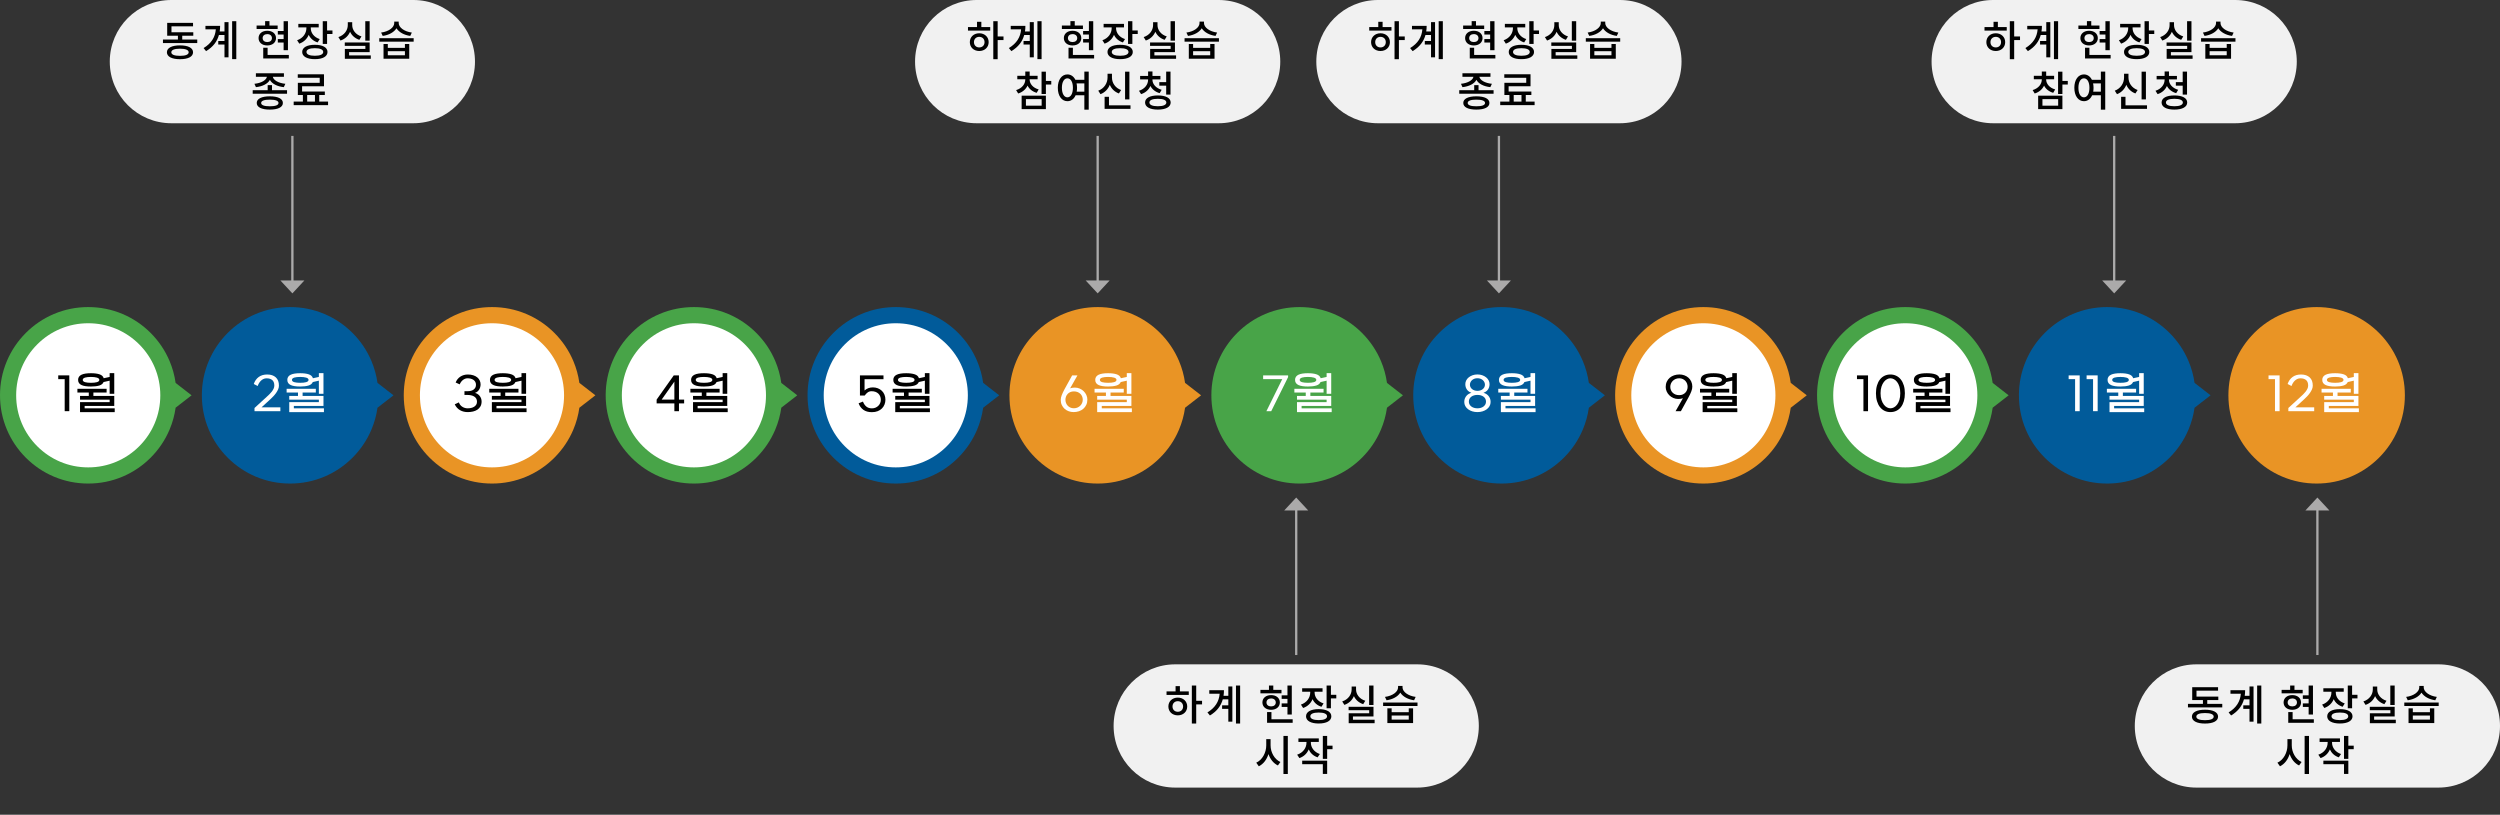 <?xml version="1.0" encoding="utf-8"?>
<!-- Generator: Adobe Illustrator 13.0.0, SVG Export Plug-In . SVG Version: 6.00 Build 14948)  -->
<!DOCTYPE svg PUBLIC "-//W3C//DTD SVG 1.1//EN" "http://www.w3.org/Graphics/SVG/1.1/DTD/svg11.dtd">
<svg version="1.1" id="레이어_1" xmlns="http://www.w3.org/2000/svg" xmlns:xlink="http://www.w3.org/1999/xlink" x="0px"
	 y="0px" width="1085.348px" height="353.7px" viewBox="0 0 1085.348 353.7" enable-background="new 0 0 1085.348 353.7"
	 xml:space="preserve">
<rect x="0" y="0" width="1085.348" height="353.7" fill="#333333" stroke="none"/>
<g>
	<path fill="#F1F1F1" d="M206.208,26.754c0,14.775-11.979,26.753-26.754,26.753H74.41c-14.775,0-26.753-11.978-26.753-26.753l0,0
		C47.657,11.978,59.635,0,74.41,0h105.044C194.229,0,206.208,11.978,206.208,26.754L206.208,26.754z"/>
	<path fill="#F1F1F1" d="M555.814,26.754c0,14.775-11.979,26.753-26.753,26.753H424.017c-14.774,0-26.753-11.978-26.753-26.753l0,0
		C397.264,11.978,409.242,0,424.017,0h105.044C543.836,0,555.814,11.978,555.814,26.754L555.814,26.754z"/>
	<path fill="#F1F1F1" d="M730.015,26.754c0,14.775-11.979,26.753-26.754,26.753H598.217c-14.773,0-26.753-11.978-26.753-26.753l0,0
		C571.464,11.978,583.442,0,598.217,0h105.044C718.036,0,730.015,11.978,730.015,26.754L730.015,26.754z"/>
	<path fill="#F1F1F1" d="M997.125,26.754c0,14.775-11.979,26.753-26.754,26.753H865.327c-14.774,0-26.753-11.978-26.753-26.753l0,0
		C838.574,11.978,850.553,0,865.327,0h105.044C985.146,0,997.125,11.978,997.125,26.754L997.125,26.754z"/>
	<path fill="#F1F1F1" d="M1085.348,315.17c0,14.774-11.979,26.754-26.754,26.754H953.55c-14.773,0-26.753-11.979-26.753-26.754l0,0
		c0-14.775,11.979-26.754,26.753-26.754h105.044C1073.369,288.417,1085.348,300.395,1085.348,315.17L1085.348,315.17z"/>
	<path fill="#F1F1F1" d="M642.015,315.17c0,14.774-11.979,26.754-26.754,26.754H510.216c-14.773,0-26.753-11.979-26.753-26.754l0,0
		c0-14.775,11.979-26.754,26.753-26.754H615.26C630.036,288.417,642.015,300.395,642.015,315.17L642.015,315.17z"/>
	<g>
		<path fill="#48A448" d="M83.168,171.621l-6.927-5.376c-0.458-3.278-1.336-6.468-2.63-9.527c-1.928-4.558-4.694-8.657-8.219-12.184
			c-3.525-3.525-7.625-6.29-12.183-8.219c-4.707-1.991-9.721-3-14.903-3c-5.182,0-10.196,1.009-14.902,3
			c-4.559,1.929-8.658,4.693-12.184,8.219C7.694,148.06,4.929,152.16,3,156.717c-1.991,4.707-3,9.722-3,14.903
			c0,5.181,1.01,10.196,3,14.903c1.928,4.558,4.693,8.657,8.219,12.185c3.526,3.524,7.625,6.291,12.184,8.219
			c4.707,1.99,9.721,3,14.902,3c5.183,0,10.196-1.01,14.903-3c4.559-1.928,8.658-4.693,12.183-8.219
			c3.526-3.526,6.291-7.627,8.219-12.185c1.294-3.06,2.172-6.249,2.63-9.527L83.168,171.621z"/>
		<path fill="#FFFFFF" d="M38.306,202.911c-4.237,0-8.332-0.822-12.169-2.447c-3.723-1.573-7.072-3.834-9.956-6.717
			c-2.884-2.886-5.145-6.233-6.718-9.955c-1.623-3.838-2.446-7.934-2.446-12.17c0-4.237,0.823-8.332,2.446-12.17
			c1.574-3.722,3.834-7.07,6.718-9.955c2.883-2.884,6.233-5.144,9.956-6.718c3.837-1.624,7.932-2.447,12.169-2.447
			c4.239,0,8.333,0.823,12.17,2.447c3.722,1.574,7.072,3.834,9.955,6.717c2.884,2.886,5.145,6.234,6.719,9.956
			c1.623,3.838,2.446,7.933,2.446,12.17c0,4.237-0.823,8.333-2.446,12.17c-1.574,3.722-3.834,7.069-6.718,9.955
			c-2.883,2.883-6.234,5.144-9.956,6.717C46.638,202.086,42.544,202.911,38.306,202.911z"/>
	</g>
	<g>
		<path fill="#E99425" d="M258.484,171.621l-6.96-5.401c-0.458-3.271-1.335-6.45-2.626-9.502c-1.928-4.558-4.693-8.657-8.219-12.184
			c-3.525-3.525-7.625-6.29-12.183-8.219c-4.707-1.991-9.721-3-14.903-3c-5.182,0-10.196,1.009-14.903,3
			c-4.558,1.929-8.657,4.693-12.183,8.219c-3.526,3.526-6.291,7.626-8.219,12.184c-1.991,4.707-3,9.722-3,14.903
			c0,5.181,1.01,10.196,3,14.903c1.928,4.559,4.693,8.657,8.219,12.184c3.526,3.525,7.625,6.291,12.183,8.219
			c4.707,1.99,9.721,3,14.903,3c5.182,0,10.196-1.01,14.903-3c4.559-1.928,8.658-4.692,12.183-8.219
			c3.526-3.525,6.292-7.625,8.219-12.184c1.291-3.052,2.168-6.23,2.626-9.502L258.484,171.621z"/>
		<path fill="#FFFFFF" d="M213.593,202.911c-4.238,0-8.333-0.822-12.169-2.447c-3.722-1.573-7.071-3.834-9.956-6.717
			c-2.883-2.886-5.144-6.233-6.718-9.955c-1.624-3.838-2.446-7.934-2.446-12.17c0-4.237,0.823-8.332,2.446-12.17
			c1.574-3.722,3.834-7.07,6.718-9.955c2.884-2.884,6.233-5.144,9.956-6.718c3.837-1.624,7.932-2.447,12.169-2.447
			c4.238,0,8.333,0.823,12.17,2.447c3.723,1.574,7.072,3.834,9.956,6.717c2.883,2.886,5.144,6.234,6.718,9.956
			c1.624,3.838,2.446,7.933,2.446,12.17c0,4.237-0.823,8.333-2.446,12.17c-1.574,3.722-3.834,7.069-6.718,9.955
			c-2.884,2.883-6.233,5.144-9.956,6.717C221.925,202.086,217.831,202.911,213.593,202.911z"/>
	</g>
	<g enable-background="new    ">
		<path d="M25.284,162.965h4.8v15.54h-2v-13.899h-2.8V162.965z"/>
	</g>
	<g enable-background="new    ">
		<path d="M47.604,174.585v-1.06h-12.86v-1.64h3.8v-1.461h-4.94v-1.64h12.68v1.64h-5.74v1.461h9.06v4.34h-12.86v1.06h13.06v1.64
			h-15.06v-4.34H47.604z M33.903,164.925c0-0.532,0.13-0.986,0.39-1.359c0.26-0.373,0.633-0.673,1.12-0.9
			c0.486-0.227,1.073-0.39,1.76-0.49c0.687-0.1,1.463-0.149,2.33-0.149c1.52,0,2.763,0.163,3.73,0.49
			c0.966,0.326,1.563,0.89,1.79,1.689l2.58-0.56v-1.641h2v8.96h-2v-5.699l-2.64,0.6c-0.293,0.72-0.914,1.224-1.86,1.51
			c-0.947,0.287-2.147,0.431-3.6,0.431c-0.867,0-1.644-0.051-2.33-0.15c-0.687-0.1-1.273-0.26-1.76-0.48
			c-0.487-0.22-0.86-0.513-1.12-0.88C34.033,165.929,33.903,165.472,33.903,164.925z M35.923,164.925c0,0.254,0.093,0.461,0.28,0.62
			c0.187,0.16,0.443,0.287,0.77,0.38c0.327,0.094,0.707,0.16,1.14,0.2s0.896,0.061,1.39,0.061c0.493,0,0.96-0.021,1.4-0.061
			s0.827-0.109,1.16-0.21c0.333-0.1,0.593-0.229,0.78-0.39s0.28-0.36,0.28-0.601c0-0.239-0.094-0.439-0.28-0.6
			s-0.447-0.29-0.78-0.39c-0.333-0.101-0.72-0.174-1.16-0.221c-0.44-0.046-0.907-0.069-1.4-0.069c-0.494,0-0.957,0.02-1.39,0.06
			s-0.813,0.11-1.14,0.21c-0.327,0.101-0.583,0.23-0.77,0.391C36.017,164.465,35.923,164.672,35.923,164.925z"/>
	</g>
	<g>
		<path fill="#015B9A" d="M170.833,171.621l-6.958-5.401c-0.458-3.271-1.337-6.45-2.627-9.502
			c-1.928-4.558-4.693-8.657-8.219-12.184c-3.525-3.525-7.625-6.29-12.183-8.219c-4.707-1.991-9.721-3-14.903-3
			c-5.183,0-10.196,1.009-14.903,3c-4.558,1.929-8.658,4.693-12.183,8.219c-3.526,3.526-6.292,7.626-8.219,12.184
			c-1.992,4.707-3.001,9.722-3.001,14.903c0,5.181,1.009,10.196,3.001,14.903c1.927,4.559,4.692,8.657,8.219,12.184
			c3.525,3.525,7.625,6.291,12.183,8.219c4.707,1.99,9.72,3,14.903,3c5.182,0,10.196-1.01,14.903-3
			c4.559-1.928,8.658-4.692,12.183-8.219c3.526-3.525,6.291-7.625,8.219-12.184c1.29-3.052,2.168-6.23,2.627-9.502L170.833,171.621z
			"/>
	</g>
	<g enable-background="new    ">
		<path fill="#FFFFFF" d="M110.492,178.505v-1.38l5.22-4.779c0.386-0.347,0.78-0.714,1.18-1.101c0.4-0.387,0.763-0.79,1.09-1.21
			c0.327-0.42,0.593-0.85,0.8-1.29c0.207-0.439,0.31-0.893,0.31-1.359c0-1.067-0.293-1.857-0.88-2.37
			c-0.587-0.514-1.414-0.771-2.48-0.771c-0.48,0-0.92,0.09-1.32,0.271c-0.4,0.18-0.763,0.423-1.09,0.729s-0.613,0.664-0.86,1.07
			c-0.247,0.406-0.443,0.83-0.59,1.27l-1.7-0.88c0.44-1.293,1.15-2.303,2.13-3.03c0.98-0.727,2.217-1.09,3.71-1.09
			c1.573,0,2.816,0.417,3.73,1.25c0.913,0.834,1.363,2.037,1.35,3.61c0,0.52-0.113,1.043-0.34,1.57
			c-0.227,0.526-0.517,1.043-0.87,1.55c-0.354,0.507-0.75,0.993-1.19,1.46s-0.88,0.899-1.32,1.3l-3.84,3.521h8.18v1.659H110.492z"/>
	</g>
	<g enable-background="new    ">
		<path fill="#FFFFFF" d="M138.433,174.585v-1.06h-12.86v-1.64h3.8v-1.461h-4.94v-1.64h12.68v1.64h-5.74v1.461h9.06v4.34h-12.86
			v1.06h13.06v1.64h-15.06v-4.34H138.433z M124.732,164.925c0-0.532,0.13-0.986,0.39-1.359c0.26-0.373,0.633-0.673,1.12-0.9
			c0.486-0.227,1.073-0.39,1.76-0.49c0.687-0.1,1.463-0.149,2.33-0.149c1.52,0,2.763,0.163,3.73,0.49
			c0.966,0.326,1.563,0.89,1.79,1.689l2.58-0.56v-1.641h2v8.96h-2v-5.699l-2.64,0.6c-0.293,0.72-0.914,1.224-1.86,1.51
			c-0.947,0.287-2.147,0.431-3.6,0.431c-0.867,0-1.644-0.051-2.33-0.15c-0.687-0.1-1.273-0.26-1.76-0.48
			c-0.487-0.22-0.86-0.513-1.12-0.88C124.862,165.929,124.732,165.472,124.732,164.925z M126.752,164.925
			c0,0.254,0.093,0.461,0.28,0.62c0.187,0.16,0.443,0.287,0.77,0.38c0.327,0.094,0.707,0.16,1.14,0.2s0.896,0.061,1.39,0.061
			c0.493,0,0.96-0.021,1.4-0.061s0.827-0.109,1.16-0.21c0.333-0.1,0.593-0.229,0.78-0.39s0.28-0.36,0.28-0.601
			c0-0.239-0.094-0.439-0.28-0.6s-0.447-0.29-0.78-0.39c-0.333-0.101-0.72-0.174-1.16-0.221c-0.44-0.046-0.907-0.069-1.4-0.069
			c-0.494,0-0.957,0.02-1.39,0.06s-0.813,0.11-1.14,0.21c-0.327,0.101-0.583,0.23-0.77,0.391
			C126.846,164.465,126.752,164.672,126.752,164.925z"/>
	</g>
	<g enable-background="new    ">
		<path d="M197.82,166.066c0.2-0.533,0.473-1.017,0.82-1.45c0.347-0.433,0.75-0.8,1.21-1.1c0.46-0.301,0.963-0.53,1.51-0.69
			c0.546-0.16,1.12-0.24,1.72-0.24c0.88,0,1.667,0.11,2.36,0.33c0.693,0.221,1.276,0.523,1.75,0.91
			c0.473,0.387,0.833,0.844,1.08,1.37c0.247,0.526,0.37,1.09,0.37,1.69c0,0.413-0.057,0.816-0.17,1.21
			c-0.113,0.393-0.273,0.753-0.48,1.079c-0.207,0.327-0.463,0.61-0.77,0.851s-0.647,0.42-1.02,0.54
			c0.373,0.094,0.733,0.247,1.08,0.46s0.653,0.479,0.92,0.8s0.48,0.69,0.64,1.11s0.24,0.877,0.24,1.37
			c0,0.826-0.167,1.533-0.5,2.119c-0.333,0.587-0.777,1.063-1.33,1.431c-0.554,0.366-1.193,0.633-1.92,0.8
			c-0.727,0.167-1.484,0.25-2.27,0.25c-0.6,0-1.18-0.066-1.74-0.2c-0.56-0.133-1.087-0.34-1.58-0.62
			c-0.493-0.279-0.937-0.633-1.33-1.06c-0.393-0.427-0.723-0.927-0.99-1.5l1.8-0.84c0.28,0.813,0.77,1.446,1.47,1.899
			c0.7,0.453,1.483,0.681,2.35,0.681c0.506,0,1-0.054,1.48-0.16c0.48-0.107,0.91-0.277,1.29-0.51c0.38-0.233,0.687-0.53,0.92-0.891
			c0.233-0.359,0.35-0.8,0.35-1.319c0-0.533-0.114-0.987-0.34-1.36s-0.527-0.673-0.9-0.9c-0.374-0.227-0.8-0.393-1.28-0.5
			c-0.48-0.106-0.974-0.16-1.48-0.16h-1.44v-1.64h1.44c0.493,0,0.957-0.057,1.39-0.17s0.81-0.286,1.13-0.52
			c0.32-0.233,0.573-0.521,0.76-0.86c0.187-0.34,0.28-0.743,0.28-1.21c0-0.493-0.1-0.92-0.3-1.28s-0.467-0.653-0.8-0.88
			c-0.333-0.227-0.724-0.396-1.17-0.51s-0.91-0.17-1.39-0.17c-0.36,0-0.713,0.066-1.06,0.199c-0.347,0.134-0.67,0.32-0.97,0.561
			c-0.3,0.24-0.567,0.52-0.8,0.84c-0.233,0.32-0.423,0.667-0.57,1.04L197.82,166.066z"/>
	</g>
	<g enable-background="new    ">
		<path d="M226.4,174.585v-1.06h-12.86v-1.64h3.8v-1.461h-4.94v-1.64h12.68v1.64h-5.74v1.461h9.06v4.34h-12.86v1.06h13.06v1.64
			h-15.06v-4.34H226.4z M212.7,164.925c0-0.532,0.13-0.986,0.39-1.359c0.26-0.373,0.633-0.673,1.12-0.9
			c0.486-0.227,1.073-0.39,1.76-0.49c0.687-0.1,1.463-0.149,2.33-0.149c1.52,0,2.763,0.163,3.73,0.49
			c0.966,0.326,1.563,0.89,1.79,1.689l2.58-0.56v-1.641h2v8.96h-2v-5.699l-2.64,0.6c-0.293,0.72-0.914,1.224-1.86,1.51
			c-0.947,0.287-2.147,0.431-3.6,0.431c-0.867,0-1.644-0.051-2.33-0.15c-0.687-0.1-1.273-0.26-1.76-0.48
			c-0.487-0.22-0.86-0.513-1.12-0.88C212.83,165.929,212.7,165.472,212.7,164.925z M214.72,164.925c0,0.254,0.093,0.461,0.28,0.62
			c0.187,0.16,0.443,0.287,0.77,0.38c0.327,0.094,0.707,0.16,1.14,0.2s0.896,0.061,1.39,0.061c0.493,0,0.96-0.021,1.4-0.061
			s0.827-0.109,1.16-0.21c0.333-0.1,0.593-0.229,0.78-0.39s0.28-0.36,0.28-0.601c0-0.239-0.094-0.439-0.28-0.6
			s-0.447-0.29-0.78-0.39c-0.333-0.101-0.72-0.174-1.16-0.221c-0.44-0.046-0.907-0.069-1.4-0.069c-0.494,0-0.957,0.02-1.39,0.06
			s-0.813,0.11-1.14,0.21c-0.327,0.101-0.583,0.23-0.77,0.391C214.813,164.465,214.72,164.672,214.72,164.925z"/>
	</g>
	<g>
		<path fill="#48A448" d="M346.121,171.621l-6.927-5.376c-0.458-3.278-1.335-6.468-2.629-9.527c-1.93-4.558-4.694-8.657-8.22-12.184
			c-3.525-3.525-7.625-6.29-12.184-8.219c-4.707-1.991-9.721-3-14.903-3c-5.182,0-10.196,1.009-14.903,3
			c-4.558,1.929-8.658,4.693-12.183,8.219c-3.526,3.526-6.291,7.626-8.219,12.184c-1.991,4.707-3,9.722-3,14.903
			c0,5.181,1.01,10.196,3,14.903c1.928,4.559,4.693,8.657,8.219,12.184c3.525,3.525,7.625,6.291,12.183,8.219
			c4.707,1.99,9.721,3,14.903,3c5.183,0,10.196-1.01,14.903-3c4.559-1.928,8.658-4.692,12.184-8.219
			c3.526-3.525,6.291-7.625,8.22-12.184c1.294-3.061,2.172-6.249,2.629-9.527L346.121,171.621z"/>
		<path fill="#FFFFFF" d="M301.259,202.911c-4.238,0-8.332-0.822-12.169-2.447c-3.722-1.573-7.072-3.834-9.955-6.717
			c-2.884-2.886-5.145-6.233-6.719-9.955c-1.623-3.838-2.446-7.934-2.446-12.17c0-4.237,0.823-8.332,2.446-12.17
			c1.574-3.722,3.835-7.07,6.719-9.955c2.883-2.884,6.233-5.144,9.955-6.718c3.837-1.624,7.932-2.447,12.169-2.447
			c4.238,0,8.333,0.823,12.169,2.447c3.724,1.574,7.072,3.834,9.956,6.717c2.883,2.886,5.145,6.234,6.718,9.956
			c1.623,3.838,2.446,7.933,2.446,12.17c0,4.237-0.823,8.333-2.446,12.17c-1.573,3.722-3.834,7.069-6.718,9.955
			c-2.884,2.883-6.233,5.144-9.956,6.717C309.591,202.086,305.497,202.911,301.259,202.911z"/>
	</g>
	<g>
		<path fill="#015B9A" d="M433.786,171.621l-6.959-5.401c-0.458-3.271-1.336-6.45-2.626-9.502
			c-1.929-4.558-4.693-8.657-8.219-12.184c-3.525-3.525-7.625-6.29-12.184-8.219c-4.708-1.991-9.722-3-14.903-3
			c-5.183,0-10.195,1.009-14.902,3c-4.559,1.929-8.658,4.693-12.185,8.219c-3.525,3.526-6.291,7.626-8.219,12.184
			c-1.991,4.707-3.001,9.722-3.001,14.903c0,5.181,1.01,10.196,3.001,14.903c1.928,4.559,4.692,8.657,8.219,12.184
			c3.526,3.525,7.625,6.291,12.185,8.219c4.707,1.99,9.721,3,14.902,3s10.195-1.01,14.903-3c4.559-1.928,8.657-4.692,12.184-8.219
			c3.525-3.525,6.292-7.625,8.219-12.184c1.29-3.052,2.168-6.23,2.626-9.502L433.786,171.621z"/>
		<path fill="#FFFFFF" d="M388.896,202.911c-4.237,0-8.332-0.822-12.171-2.447c-3.722-1.573-7.07-3.834-9.955-6.717
			c-2.883-2.886-5.144-6.233-6.718-9.955c-1.624-3.838-2.446-7.934-2.446-12.17c0-4.237,0.822-8.332,2.446-12.17
			c1.574-3.722,3.834-7.07,6.718-9.955c2.885-2.884,6.233-5.144,9.955-6.718c3.839-1.624,7.934-2.447,12.171-2.447
			s8.331,0.823,12.17,2.447c3.722,1.574,7.07,3.834,9.955,6.717c2.884,2.886,5.144,6.234,6.718,9.956
			c1.623,3.838,2.445,7.933,2.445,12.17c0,4.237-0.822,8.333-2.445,12.17c-1.575,3.722-3.834,7.069-6.718,9.955
			c-2.885,2.883-6.233,5.144-9.955,6.717C397.227,202.086,393.133,202.911,388.896,202.911z"/>
	</g>
	<g>
		<path fill="#E99425" d="M521.438,171.621l-6.962-5.401c-0.456-3.271-1.336-6.45-2.625-9.502c-1.929-4.558-4.692-8.657-8.22-12.184
			c-3.525-3.525-7.625-6.29-12.184-8.219c-4.707-1.991-9.722-3-14.902-3c-5.183,0-10.196,1.009-14.903,3
			c-4.559,1.929-8.656,4.693-12.183,8.219c-3.526,3.526-6.291,7.626-8.22,12.184c-1.991,4.707-3,9.722-3,14.903
			c0,5.181,1.009,10.196,3,14.903c1.928,4.559,4.692,8.657,8.22,12.184c3.525,3.525,7.624,6.291,12.183,8.219
			c4.707,1.99,9.722,3,14.903,3s10.195-1.01,14.902-3c4.559-1.928,8.657-4.692,12.184-8.219c3.526-3.525,6.291-7.625,8.221-12.184
			c1.288-3.052,2.168-6.23,2.625-9.502L521.438,171.621z"/>
	</g>
	<g enable-background="new    ">
		<path d="M285.069,175.125v-1.64l7.44-10.521h2.26v10.521h2.24v1.64h-2.24v3.38h-2v-3.38H285.069z M292.769,165.666l-5.52,7.82
			h5.52V165.666z"/>
	</g>
	<g enable-background="new    ">
		<path d="M313.729,174.585v-1.06h-12.86v-1.64h3.8v-1.461h-4.94v-1.64h12.68v1.64h-5.74v1.461h9.06v4.34h-12.86v1.06h13.06v1.64
			h-15.06v-4.34H313.729z M300.029,164.925c0-0.532,0.13-0.986,0.39-1.359c0.26-0.373,0.633-0.673,1.12-0.9
			c0.486-0.227,1.073-0.39,1.76-0.49c0.687-0.1,1.463-0.149,2.33-0.149c1.52,0,2.763,0.163,3.73,0.49
			c0.966,0.326,1.563,0.89,1.79,1.689l2.58-0.56v-1.641h2v8.96h-2v-5.699l-2.64,0.6c-0.293,0.72-0.914,1.224-1.86,1.51
			c-0.947,0.287-2.147,0.431-3.6,0.431c-0.867,0-1.644-0.051-2.33-0.15c-0.687-0.1-1.273-0.26-1.76-0.48
			c-0.487-0.22-0.86-0.513-1.12-0.88C300.159,165.929,300.029,165.472,300.029,164.925z M302.049,164.925
			c0,0.254,0.093,0.461,0.28,0.62c0.187,0.16,0.443,0.287,0.77,0.38c0.327,0.094,0.707,0.16,1.14,0.2s0.896,0.061,1.39,0.061
			c0.493,0,0.96-0.021,1.4-0.061s0.827-0.109,1.16-0.21c0.333-0.1,0.593-0.229,0.78-0.39s0.28-0.36,0.28-0.601
			c0-0.239-0.094-0.439-0.28-0.6s-0.447-0.29-0.78-0.39c-0.333-0.101-0.72-0.174-1.16-0.221c-0.44-0.046-0.907-0.069-1.4-0.069
			c-0.494,0-0.957,0.02-1.39,0.06s-0.813,0.11-1.14,0.21c-0.327,0.101-0.583,0.23-0.77,0.391
			C302.142,164.465,302.049,164.672,302.049,164.925z"/>
	</g>
	<g enable-background="new    ">
		<path d="M374.638,174.346c0.347,0.92,0.836,1.64,1.47,2.159c0.633,0.521,1.443,0.78,2.43,0.78c0.573,0,1.097-0.104,1.57-0.31
			c0.473-0.207,0.88-0.48,1.22-0.82c0.34-0.34,0.603-0.733,0.79-1.18c0.187-0.447,0.28-0.91,0.28-1.391
			c0-0.56-0.094-1.066-0.28-1.52c-0.187-0.453-0.453-0.847-0.8-1.18c-0.347-0.334-0.767-0.591-1.26-0.771s-1.053-0.27-1.68-0.27
			c-0.64,0-1.2,0.173-1.68,0.52s-0.914,0.8-1.3,1.36h-2.06v-8.761h10.22v1.66h-8.22v4.9c1-0.894,2.207-1.34,3.62-1.34
			c0.773,0,1.493,0.13,2.16,0.39c0.667,0.26,1.243,0.623,1.73,1.09s0.867,1.03,1.14,1.69c0.273,0.66,0.41,1.39,0.41,2.189
			c0,0.707-0.127,1.388-0.38,2.04c-0.253,0.653-0.626,1.23-1.12,1.73c-0.494,0.5-1.107,0.896-1.84,1.189
			c-0.733,0.294-1.58,0.44-2.54,0.44c-1.52,0-2.757-0.347-3.71-1.04s-1.637-1.633-2.05-2.82L374.638,174.346z"/>
	</g>
	<g enable-background="new    ">
		<path d="M401.518,174.585v-1.06h-12.86v-1.64h3.8v-1.461h-4.94v-1.64h12.68v1.64h-5.74v1.461h9.06v4.34h-12.86v1.06h13.06v1.64
			h-15.06v-4.34H401.518z M387.818,164.925c0-0.532,0.13-0.986,0.39-1.359c0.26-0.373,0.633-0.673,1.12-0.9
			c0.486-0.227,1.073-0.39,1.76-0.49c0.687-0.1,1.463-0.149,2.33-0.149c1.52,0,2.763,0.163,3.73,0.49
			c0.966,0.326,1.563,0.89,1.79,1.689l2.58-0.56v-1.641h2v8.96h-2v-5.699l-2.64,0.6c-0.293,0.72-0.914,1.224-1.86,1.51
			c-0.947,0.287-2.147,0.431-3.6,0.431c-0.867,0-1.644-0.051-2.33-0.15c-0.687-0.1-1.273-0.26-1.76-0.48
			c-0.487-0.22-0.86-0.513-1.12-0.88C387.948,165.929,387.818,165.472,387.818,164.925z M389.838,164.925
			c0,0.254,0.093,0.461,0.28,0.62c0.187,0.16,0.443,0.287,0.77,0.38c0.327,0.094,0.707,0.16,1.14,0.2s0.896,0.061,1.39,0.061
			c0.493,0,0.96-0.021,1.4-0.061s0.827-0.109,1.16-0.21c0.333-0.1,0.593-0.229,0.78-0.39s0.28-0.36,0.28-0.601
			c0-0.239-0.094-0.439-0.28-0.6s-0.447-0.29-0.78-0.39c-0.333-0.101-0.72-0.174-1.16-0.221c-0.44-0.046-0.907-0.069-1.4-0.069
			c-0.494,0-0.957,0.02-1.39,0.06s-0.813,0.11-1.14,0.21c-0.327,0.101-0.583,0.23-0.77,0.391
			C389.931,164.465,389.838,164.672,389.838,164.925z"/>
	</g>
	<g enable-background="new    ">
		<path fill="#FFFFFF" d="M467.766,162.965l-3.18,5.62c0.307-0.12,0.633-0.203,0.98-0.25c0.347-0.046,0.707-0.069,1.08-0.069
			c0.747,0,1.45,0.144,2.11,0.43c0.66,0.287,1.233,0.67,1.72,1.15c0.487,0.479,0.873,1.033,1.16,1.659
			c0.287,0.627,0.43,1.28,0.43,1.96c0,0.854-0.157,1.617-0.47,2.29c-0.313,0.674-0.74,1.243-1.28,1.71
			c-0.54,0.467-1.173,0.823-1.9,1.07s-1.503,0.37-2.33,0.37c-0.747,0-1.457-0.123-2.13-0.37s-1.263-0.597-1.77-1.05
			s-0.914-1.007-1.22-1.66c-0.307-0.653-0.46-1.393-0.46-2.22c0-0.613,0.146-1.3,0.44-2.061c0.293-0.76,0.693-1.612,1.2-2.56
			l3.32-6.021H467.766z M466.206,177.246c0.573,0,1.097-0.104,1.57-0.31c0.473-0.207,0.88-0.48,1.22-0.82s0.603-0.733,0.79-1.18
			c0.187-0.447,0.28-0.91,0.28-1.391c0-0.506-0.09-0.979-0.27-1.42c-0.18-0.439-0.437-0.823-0.77-1.149
			c-0.333-0.327-0.737-0.583-1.21-0.771c-0.473-0.187-1.01-0.28-1.61-0.28s-1.127,0.104-1.58,0.311s-0.833,0.479-1.14,0.82
			c-0.307,0.34-0.54,0.727-0.7,1.159c-0.16,0.434-0.24,0.877-0.24,1.33c0,0.48,0.083,0.943,0.25,1.391
			c0.167,0.446,0.407,0.84,0.72,1.18c0.313,0.34,0.697,0.613,1.15,0.82C465.119,177.142,465.632,177.246,466.206,177.246z"/>
	</g>
	<g enable-background="new    ">
		<path fill="#FFFFFF" d="M489.186,174.585v-1.06h-12.86v-1.64h3.8v-1.461h-4.94v-1.64h12.68v1.64h-5.74v1.461h9.06v4.34h-12.86
			v1.06h13.06v1.64h-15.06v-4.34H489.186z M475.486,164.925c0-0.532,0.13-0.986,0.39-1.359c0.26-0.373,0.633-0.673,1.12-0.9
			c0.486-0.227,1.073-0.39,1.76-0.49c0.687-0.1,1.463-0.149,2.33-0.149c1.52,0,2.763,0.163,3.73,0.49
			c0.966,0.326,1.563,0.89,1.79,1.689l2.58-0.56v-1.641h2v8.96h-2v-5.699l-2.64,0.6c-0.293,0.72-0.914,1.224-1.86,1.51
			c-0.947,0.287-2.147,0.431-3.6,0.431c-0.867,0-1.644-0.051-2.33-0.15c-0.687-0.1-1.273-0.26-1.76-0.48
			c-0.487-0.22-0.86-0.513-1.12-0.88C475.616,165.929,475.486,165.472,475.486,164.925z M477.506,164.925
			c0,0.254,0.093,0.461,0.28,0.62c0.187,0.16,0.443,0.287,0.77,0.38c0.327,0.094,0.707,0.16,1.14,0.2s0.896,0.061,1.39,0.061
			c0.493,0,0.96-0.021,1.4-0.061s0.827-0.109,1.16-0.21c0.333-0.1,0.593-0.229,0.78-0.39s0.28-0.36,0.28-0.601
			c0-0.239-0.094-0.439-0.28-0.6s-0.447-0.29-0.78-0.39c-0.333-0.101-0.72-0.174-1.16-0.221c-0.44-0.046-0.907-0.069-1.4-0.069
			c-0.494,0-0.957,0.02-1.39,0.06s-0.813,0.11-1.14,0.21c-0.327,0.101-0.583,0.23-0.77,0.391
			C477.599,164.465,477.506,164.672,477.506,164.925z"/>
	</g>
	<g>
		<path fill="#48A448" d="M609.073,171.621l-6.928-5.376c-0.456-3.278-1.336-6.468-2.629-9.527c-1.93-4.558-4.692-8.657-8.22-12.184
			c-3.526-3.525-7.625-6.29-12.183-8.219c-4.708-1.991-9.723-3-14.903-3s-10.196,1.009-14.902,3
			c-4.559,1.929-8.657,4.693-12.184,8.219c-3.526,3.526-6.291,7.626-8.219,12.184c-1.991,4.707-3.001,9.722-3.001,14.903
			c0,5.181,1.01,10.196,3.001,14.903c1.928,4.559,4.691,8.657,8.219,12.184c3.525,3.525,7.625,6.291,12.184,8.219
			c4.706,1.99,9.722,3,14.902,3s10.195-1.01,14.903-3c4.558-1.928,8.656-4.692,12.183-8.219c3.526-3.525,6.29-7.625,8.22-12.184
			c1.293-3.061,2.172-6.249,2.629-9.527L609.073,171.621z"/>
	</g>
	<g>
		<path fill="#015B9A" d="M696.739,171.621l-6.959-5.401c-0.458-3.271-1.337-6.45-2.627-9.502c-1.93-4.558-4.692-8.657-8.221-12.184
			c-3.524-3.525-7.623-6.29-12.182-8.219c-4.708-1.991-9.722-3-14.904-3c-5.181,0-10.194,1.009-14.9,3
			c-4.56,1.929-8.659,4.693-12.185,8.219c-3.526,3.526-6.292,7.626-8.219,12.184c-1.991,4.707-3.002,9.722-3.002,14.903
			c0,5.181,1.011,10.196,3.002,14.903c1.927,4.559,4.691,8.657,8.219,12.184c3.525,3.525,7.625,6.291,12.185,8.219
			c4.706,1.99,9.721,3,14.9,3c5.184,0,10.196-1.01,14.904-3c4.559-1.928,8.656-4.692,12.182-8.219
			c3.527-3.525,6.291-7.625,8.221-12.184c1.29-3.052,2.169-6.23,2.627-9.502L696.739,171.621z"/>
	</g>
	<g>
		<path fill="#E99425" d="M784.39,171.621l-6.959-5.401c-0.457-3.271-1.336-6.45-2.626-9.502c-1.929-4.558-4.692-8.657-8.219-12.184
			c-3.526-3.525-7.625-6.29-12.185-8.219c-4.706-1.991-9.722-3-14.902-3s-10.195,1.009-14.902,3
			c-4.559,1.929-8.657,4.693-12.183,8.219c-3.527,3.526-6.291,7.626-8.22,12.184c-1.99,4.707-3.001,9.722-3.001,14.903
			c0,5.181,1.011,10.196,3.001,14.903c1.928,4.559,4.691,8.657,8.22,12.184c3.525,3.525,7.624,6.291,12.183,8.219
			c4.707,1.99,9.722,3,14.902,3s10.196-1.01,14.902-3c4.56-1.928,8.658-4.692,12.185-8.219c3.525-3.525,6.29-7.625,8.219-12.184
			c1.29-3.052,2.169-6.23,2.626-9.502L784.39,171.621z"/>
		<path fill="#FFFFFF" d="M739.499,202.911c-4.238,0-8.332-0.822-12.17-2.447c-3.722-1.573-7.072-3.834-9.954-6.717
			c-2.884-2.886-5.146-6.233-6.72-9.955c-1.622-3.838-2.444-7.934-2.444-12.17c0-4.237,0.822-8.332,2.444-12.17
			c1.574-3.722,3.836-7.07,6.72-9.955c2.882-2.884,6.232-5.144,9.954-6.718c3.838-1.624,7.932-2.447,12.17-2.447
			c4.237,0,8.333,0.823,12.17,2.447c3.723,1.574,7.071,3.834,9.956,6.717c2.884,2.886,5.143,6.234,6.717,9.956
			c1.624,3.838,2.447,7.933,2.447,12.17c0,4.237-0.823,8.333-2.447,12.17c-1.574,3.722-3.833,7.069-6.717,9.955
			c-2.885,2.883-6.233,5.144-9.956,6.717C747.832,202.086,743.736,202.911,739.499,202.911z"/>
	</g>
	<g enable-background="new    ">
		<path fill="#FFFFFF" d="M551.895,178.505h-2.1l6.879-13.899h-8.299v-1.641h10.84v0.761L551.895,178.505z"/>
	</g>
	<g enable-background="new    ">
		<path fill="#FFFFFF" d="M575.935,174.585v-1.06h-12.86v-1.64h3.801v-1.461h-4.94v-1.64h12.68v1.64h-5.739v1.461h9.06v4.34h-12.86
			v1.06h13.061v1.64h-15.061v-4.34H575.935z M562.234,164.925c0-0.532,0.13-0.986,0.391-1.359c0.26-0.373,0.633-0.673,1.119-0.9
			c0.486-0.227,1.073-0.39,1.76-0.49c0.688-0.1,1.464-0.149,2.33-0.149c1.521,0,2.764,0.163,3.73,0.49
			c0.967,0.326,1.563,0.89,1.79,1.689l2.58-0.56v-1.641h2v8.96h-2v-5.699l-2.64,0.6c-0.294,0.72-0.914,1.224-1.86,1.51
			c-0.946,0.287-2.147,0.431-3.601,0.431c-0.866,0-1.643-0.051-2.33-0.15c-0.687-0.1-1.273-0.26-1.76-0.48
			c-0.486-0.22-0.859-0.513-1.119-0.88C562.364,165.929,562.234,165.472,562.234,164.925z M564.254,164.925
			c0,0.254,0.094,0.461,0.281,0.62c0.186,0.16,0.442,0.287,0.77,0.38c0.326,0.094,0.707,0.16,1.14,0.2s0.896,0.061,1.39,0.061
			c0.494,0,0.961-0.021,1.4-0.061s0.826-0.109,1.16-0.21c0.333-0.1,0.594-0.229,0.779-0.39c0.188-0.16,0.281-0.36,0.281-0.601
			c0-0.239-0.094-0.439-0.281-0.6c-0.186-0.16-0.446-0.29-0.779-0.39c-0.334-0.101-0.721-0.174-1.16-0.221
			c-0.439-0.046-0.906-0.069-1.4-0.069c-0.493,0-0.957,0.02-1.39,0.06s-0.813,0.11-1.14,0.21c-0.327,0.101-0.584,0.23-0.77,0.391
			C564.348,164.465,564.254,164.672,564.254,164.925z"/>
	</g>
	<g enable-background="new    ">
		<path fill="#FFFFFF" d="M641.412,178.906c-0.787,0-1.527-0.106-2.22-0.32c-0.694-0.213-1.3-0.513-1.82-0.899
			s-0.93-0.851-1.229-1.391c-0.301-0.54-0.45-1.136-0.45-1.79c0-0.6,0.097-1.126,0.29-1.58c0.193-0.453,0.439-0.843,0.74-1.17
			c0.299-0.326,0.633-0.593,1-0.8c0.366-0.206,0.723-0.363,1.069-0.47c-0.319-0.08-0.64-0.22-0.96-0.42s-0.604-0.453-0.85-0.76
			c-0.247-0.307-0.447-0.67-0.6-1.091c-0.154-0.42-0.23-0.896-0.23-1.43c0-0.573,0.13-1.116,0.39-1.63
			c0.261-0.513,0.627-0.96,1.101-1.34c0.473-0.38,1.029-0.684,1.67-0.91c0.64-0.227,1.34-0.34,2.1-0.34s1.46,0.113,2.1,0.34
			c0.641,0.227,1.197,0.53,1.67,0.91c0.474,0.38,0.84,0.827,1.101,1.34c0.26,0.514,0.39,1.057,0.39,1.63
			c0,0.533-0.076,1.01-0.229,1.43c-0.153,0.421-0.354,0.784-0.601,1.091c-0.246,0.307-0.529,0.56-0.85,0.76s-0.641,0.34-0.96,0.42
			c0.347,0.106,0.703,0.264,1.069,0.47c0.367,0.207,0.701,0.474,1,0.8c0.301,0.327,0.547,0.717,0.74,1.17
			c0.193,0.454,0.291,0.98,0.291,1.58c0,0.654-0.15,1.25-0.451,1.79c-0.299,0.54-0.709,1.004-1.229,1.391s-1.127,0.687-1.819,0.899
			C642.939,178.799,642.199,178.906,641.412,178.906z M641.412,177.266c0.493,0,0.963-0.063,1.41-0.19
			c0.446-0.127,0.84-0.313,1.18-0.56c0.34-0.247,0.613-0.551,0.82-0.91c0.207-0.36,0.311-0.773,0.311-1.24s-0.098-0.883-0.291-1.25
			c-0.193-0.366-0.459-0.673-0.8-0.92c-0.34-0.247-0.733-0.434-1.18-0.56c-0.446-0.127-0.931-0.19-1.45-0.19
			s-1.004,0.063-1.449,0.19c-0.447,0.126-0.841,0.313-1.181,0.56s-0.606,0.554-0.8,0.92c-0.193,0.367-0.29,0.783-0.29,1.25
			s0.103,0.88,0.31,1.24c0.207,0.359,0.48,0.663,0.82,0.91c0.34,0.246,0.732,0.433,1.18,0.56S640.919,177.266,641.412,177.266z
			 M641.412,169.686c0.453,0,0.88-0.066,1.28-0.2c0.399-0.133,0.747-0.32,1.04-0.561c0.293-0.239,0.523-0.522,0.689-0.85
			c0.167-0.326,0.25-0.683,0.25-1.07c0-0.373-0.08-0.729-0.24-1.069s-0.383-0.641-0.67-0.9s-0.629-0.463-1.029-0.61
			c-0.4-0.146-0.84-0.22-1.32-0.22s-0.92,0.073-1.32,0.22c-0.399,0.147-0.743,0.351-1.029,0.61c-0.287,0.26-0.51,0.561-0.67,0.9
			s-0.24,0.696-0.24,1.069c0,0.388,0.083,0.744,0.25,1.07c0.166,0.327,0.396,0.61,0.689,0.85c0.293,0.24,0.637,0.428,1.03,0.561
			C640.516,169.62,640.945,169.686,641.412,169.686z"/>
	</g>
	<g enable-background="new    ">
		<path fill="#FFFFFF" d="M664.451,174.585v-1.06h-12.86v-1.64h3.8v-1.461h-4.939v-1.64h12.68v1.64h-5.74v1.461h9.061v4.34h-12.86
			v1.06h13.06v1.64h-15.06v-4.34H664.451z M650.751,164.925c0-0.532,0.13-0.986,0.39-1.359s0.633-0.673,1.121-0.9
			c0.486-0.227,1.072-0.39,1.76-0.49c0.686-0.1,1.463-0.149,2.33-0.149c1.52,0,2.763,0.163,3.729,0.49
			c0.966,0.326,1.563,0.89,1.79,1.689l2.58-0.56v-1.641h2v8.96h-2v-5.699l-2.641,0.6c-0.293,0.72-0.913,1.224-1.859,1.51
			c-0.947,0.287-2.146,0.431-3.6,0.431c-0.867,0-1.645-0.051-2.33-0.15c-0.688-0.1-1.273-0.26-1.76-0.48
			c-0.488-0.22-0.861-0.513-1.121-0.88C650.881,165.929,650.751,165.472,650.751,164.925z M652.771,164.925
			c0,0.254,0.093,0.461,0.279,0.62c0.188,0.16,0.443,0.287,0.77,0.38c0.327,0.094,0.707,0.16,1.141,0.2s0.896,0.061,1.391,0.061
			c0.492,0,0.959-0.021,1.399-0.061s0.827-0.109,1.16-0.21c0.333-0.1,0.593-0.229,0.78-0.39c0.186-0.16,0.279-0.36,0.279-0.601
			c0-0.239-0.094-0.439-0.279-0.6c-0.188-0.16-0.447-0.29-0.78-0.39c-0.333-0.101-0.72-0.174-1.16-0.221
			c-0.44-0.046-0.907-0.069-1.399-0.069c-0.494,0-0.957,0.02-1.391,0.06s-0.813,0.11-1.141,0.21c-0.326,0.101-0.582,0.23-0.77,0.391
			C652.864,164.465,652.771,164.672,652.771,164.925z"/>
	</g>
	<g enable-background="new    ">
		<path d="M727.439,178.505l3.18-5.619c-0.307,0.119-0.633,0.203-0.979,0.25s-0.707,0.069-1.08,0.069c-0.747,0-1.45-0.143-2.11-0.43
			s-1.232-0.67-1.72-1.15c-0.487-0.479-0.873-1.033-1.159-1.66c-0.287-0.626-0.431-1.279-0.431-1.96c0-0.853,0.157-1.616,0.47-2.29
			c0.313-0.673,0.74-1.243,1.28-1.71c0.54-0.466,1.173-0.822,1.899-1.069s1.504-0.37,2.33-0.37c0.733,0,1.44,0.123,2.121,0.37
			c0.68,0.247,1.272,0.597,1.779,1.05s0.913,1.01,1.221,1.67c0.307,0.66,0.459,1.396,0.459,2.21c0,0.613-0.146,1.3-0.439,2.06
			c-0.293,0.761-0.693,1.614-1.2,2.561l-3.319,6.02H727.439z M729,164.226c-0.574,0-1.098,0.104-1.57,0.31
			c-0.474,0.207-0.88,0.48-1.221,0.82c-0.34,0.34-0.603,0.733-0.789,1.18c-0.188,0.447-0.28,0.91-0.28,1.39
			c0,0.508,0.09,0.98,0.271,1.421c0.18,0.439,0.436,0.823,0.77,1.149c0.333,0.327,0.736,0.584,1.21,0.771s1.01,0.279,1.61,0.279
			c0.6,0,1.126-0.103,1.58-0.31c0.453-0.207,0.832-0.48,1.14-0.82c0.307-0.34,0.54-0.727,0.7-1.16c0.16-0.433,0.24-0.876,0.24-1.33
			c0-0.479-0.084-0.942-0.25-1.39c-0.168-0.446-0.407-0.84-0.721-1.18s-0.697-0.613-1.15-0.82
			C730.086,164.33,729.572,164.226,729,164.226z"/>
	</g>
	<g enable-background="new    ">
		<path d="M752.039,174.585v-1.06H739.18v-1.64h3.8v-1.461h-4.94v-1.64h12.68v1.64h-5.739v1.461h9.06v4.34H741.18v1.06h13.06v1.64
			h-15.06v-4.34H752.039z M738.34,164.925c0-0.532,0.129-0.986,0.39-1.359c0.26-0.373,0.633-0.673,1.12-0.9
			c0.486-0.227,1.072-0.39,1.76-0.49c0.687-0.1,1.463-0.149,2.33-0.149c1.52,0,2.764,0.163,3.73,0.49
			c0.966,0.326,1.563,0.89,1.789,1.689l2.58-0.56v-1.641h2v8.96h-2v-5.699l-2.64,0.6c-0.294,0.72-0.913,1.224-1.86,1.51
			c-0.946,0.287-2.146,0.431-3.6,0.431c-0.867,0-1.644-0.051-2.33-0.15c-0.688-0.1-1.273-0.26-1.76-0.48
			c-0.487-0.22-0.86-0.513-1.12-0.88C738.469,165.929,738.34,165.472,738.34,164.925z M740.359,164.925
			c0,0.254,0.094,0.461,0.28,0.62c0.187,0.16,0.442,0.287,0.77,0.38c0.327,0.094,0.707,0.16,1.14,0.2
			c0.434,0.04,0.896,0.061,1.391,0.061c0.493,0,0.96-0.021,1.4-0.061c0.439-0.04,0.826-0.109,1.16-0.21
			c0.332-0.1,0.593-0.229,0.779-0.39s0.28-0.36,0.28-0.601c0-0.239-0.094-0.439-0.28-0.6s-0.447-0.29-0.779-0.39
			c-0.334-0.101-0.721-0.174-1.16-0.221c-0.44-0.046-0.907-0.069-1.4-0.069c-0.494,0-0.957,0.02-1.391,0.06
			c-0.433,0.04-0.813,0.11-1.14,0.21c-0.327,0.101-0.583,0.23-0.77,0.391C740.453,164.465,740.359,164.672,740.359,164.925z"/>
	</g>
	<g>
		<path fill="#48A448" d="M872.026,171.621l-6.927-5.376c-0.457-3.278-1.336-6.468-2.631-9.527
			c-1.928-4.558-4.692-8.657-8.219-12.184c-3.525-3.525-7.625-6.29-12.183-8.219c-4.707-1.991-9.722-3-14.904-3
			c-5.181,0-10.194,1.009-14.901,3c-4.558,1.929-8.656,4.693-12.184,8.219c-3.526,3.526-6.291,7.626-8.22,12.184
			c-1.989,4.707-3.001,9.722-3.001,14.903c0,5.181,1.012,10.196,3.001,14.903c1.929,4.559,4.692,8.657,8.22,12.184
			c3.526,3.525,7.626,6.291,12.184,8.219c4.707,1.99,9.722,3,14.901,3c5.184,0,10.197-1.01,14.904-3
			c4.558-1.928,8.656-4.692,12.183-8.219c3.525-3.525,6.291-7.625,8.219-12.184c1.295-3.061,2.174-6.249,2.631-9.527
			L872.026,171.621z"/>
		<path fill="#FFFFFF" d="M827.164,202.911c-4.237,0-8.33-0.822-12.169-2.447c-3.722-1.573-7.071-3.834-9.954-6.717
			c-2.885-2.886-5.146-6.233-6.72-9.955c-1.623-3.838-2.445-7.934-2.445-12.17c0-4.237,0.822-8.332,2.445-12.17
			c1.574-3.722,3.835-7.07,6.72-9.955c2.883-2.884,6.232-5.144,9.954-6.718c3.839-1.624,7.932-2.447,12.169-2.447
			c4.239,0,8.334,0.823,12.17,2.447c3.724,1.574,7.073,3.834,9.956,6.717c2.884,2.886,5.145,6.234,6.719,9.956
			c1.622,3.838,2.445,7.933,2.445,12.17c0,4.237-0.823,8.333-2.445,12.17c-1.574,3.722-3.834,7.069-6.719,9.955
			c-2.883,2.883-6.232,5.144-9.956,6.717C835.498,202.086,831.402,202.911,827.164,202.911z"/>
	</g>
	<g>
		<path fill="#015B9A" d="M959.69,171.621l-6.957-5.401c-0.459-3.271-1.338-6.45-2.629-9.502c-1.928-4.558-4.692-8.657-8.219-12.184
			c-3.524-3.525-7.625-6.29-12.182-8.219c-4.709-1.991-9.723-3-14.905-3c-5.181,0-10.194,1.009-14.901,3
			c-4.558,1.929-8.658,4.693-12.184,8.219c-3.525,3.526-6.292,7.626-8.219,12.184c-1.991,4.707-3.001,9.722-3.001,14.903
			c0,5.181,1.01,10.196,3.001,14.903c1.927,4.559,4.691,8.657,8.219,12.184c3.525,3.525,7.626,6.291,12.184,8.219
			c4.707,1.99,9.722,3,14.901,3c5.183,0,10.196-1.01,14.905-3c4.557-1.928,8.656-4.692,12.182-8.219
			c3.525-3.525,6.291-7.625,8.219-12.184c1.291-3.052,2.17-6.23,2.629-9.502L959.69,171.621z"/>
	</g>
	<g>
		<path fill="#E99425" d="M1005.743,209.926c-5.182,0-10.195-1.01-14.901-3c-4.56-1.928-8.658-4.693-12.185-8.219
			c-3.525-3.526-6.29-7.627-8.219-12.186c-1.991-4.706-3-9.721-3-14.902c0-5.181,1.009-10.196,3-14.904
			c1.929-4.558,4.692-8.656,8.219-12.183c3.525-3.525,7.625-6.291,12.185-8.219c4.706-1.992,9.722-3,14.901-3
			c5.183,0,10.197,1.008,14.902,3c4.56,1.928,8.657,4.693,12.185,8.219c3.524,3.526,6.291,7.625,8.219,12.183
			c1.991,4.708,3.001,9.723,3.001,14.904c0,5.181-1.01,10.196-3.001,14.902c-1.928,4.559-4.692,8.658-8.219,12.186
			c-3.526,3.524-7.625,6.291-12.185,8.219C1015.94,208.917,1010.926,209.926,1005.743,209.926z"/>
	</g>
	<g enable-background="new    ">
		<path d="M806.186,162.965h4.799v15.54h-2v-13.899h-2.799V162.965z"/>
		<path d="M814.425,170.726c0-1.254,0.149-2.384,0.45-3.391c0.3-1.006,0.723-1.863,1.27-2.569c0.547-0.707,1.207-1.247,1.98-1.62
			s1.633-0.561,2.58-0.561c0.92,0,1.766,0.188,2.539,0.561s1.438,0.913,1.99,1.62c0.554,0.706,0.983,1.563,1.291,2.569
			c0.307,1.007,0.459,2.137,0.459,3.391c0,1.267-0.146,2.403-0.439,3.41s-0.71,1.863-1.25,2.569c-0.54,0.707-1.2,1.25-1.98,1.63
			c-0.779,0.38-1.65,0.57-2.609,0.57c-0.947,0-1.807-0.19-2.58-0.57s-1.434-0.923-1.98-1.63c-0.547-0.706-0.97-1.563-1.27-2.569
			C814.574,173.129,814.425,171.993,814.425,170.726z M816.425,170.726c0,1.106,0.134,2.069,0.399,2.89
			c0.268,0.82,0.607,1.5,1.021,2.04s0.873,0.943,1.38,1.21s1,0.4,1.48,0.4c0.506,0,1.013-0.134,1.52-0.4s0.967-0.67,1.381-1.21
			c0.412-0.54,0.746-1.22,1-2.04c0.252-0.82,0.379-1.783,0.379-2.89c0-1.094-0.127-2.047-0.379-2.86c-0.254-0.813-0.588-1.49-1-2.03
			c-0.414-0.54-0.874-0.942-1.381-1.21c-0.507-0.267-1.014-0.399-1.52-0.399c-0.48,0-0.974,0.133-1.48,0.399
			c-0.507,0.268-0.967,0.67-1.38,1.21s-0.753,1.217-1.021,2.03C816.559,168.679,816.425,169.632,816.425,170.726z"/>
	</g>
	<g enable-background="new    ">
		<path d="M844.584,174.585v-1.06h-12.86v-1.64h3.8v-1.461h-4.939v-1.64h12.68v1.64h-5.74v1.461h9.061v4.34h-12.86v1.06h13.06v1.64
			h-15.06v-4.34H844.584z M830.884,164.925c0-0.532,0.13-0.986,0.39-1.359s0.633-0.673,1.121-0.9c0.486-0.227,1.072-0.39,1.76-0.49
			c0.686-0.1,1.463-0.149,2.33-0.149c1.52,0,2.763,0.163,3.729,0.49c0.966,0.326,1.563,0.89,1.79,1.689l2.58-0.56v-1.641h2v8.96h-2
			v-5.699l-2.641,0.6c-0.293,0.72-0.913,1.224-1.859,1.51c-0.947,0.287-2.146,0.431-3.6,0.431c-0.867,0-1.645-0.051-2.33-0.15
			c-0.688-0.1-1.273-0.26-1.76-0.48c-0.488-0.22-0.861-0.513-1.121-0.88C831.014,165.929,830.884,165.472,830.884,164.925z
			 M832.904,164.925c0,0.254,0.093,0.461,0.279,0.62c0.188,0.16,0.443,0.287,0.77,0.38c0.327,0.094,0.707,0.16,1.141,0.2
			s0.896,0.061,1.391,0.061c0.492,0,0.959-0.021,1.399-0.061s0.827-0.109,1.16-0.21c0.333-0.1,0.593-0.229,0.78-0.39
			c0.186-0.16,0.279-0.36,0.279-0.601c0-0.239-0.094-0.439-0.279-0.6c-0.188-0.16-0.447-0.29-0.78-0.39
			c-0.333-0.101-0.72-0.174-1.16-0.221c-0.44-0.046-0.907-0.069-1.399-0.069c-0.494,0-0.957,0.02-1.391,0.06s-0.813,0.11-1.141,0.21
			c-0.326,0.101-0.582,0.23-0.77,0.391C832.997,164.465,832.904,164.672,832.904,164.925z"/>
	</g>
	<g enable-background="new    ">
		<path fill="#FFFFFF" d="M898.078,162.965h4.799v15.54h-2v-13.899h-2.799V162.965z"/>
		<path fill="#FFFFFF" d="M905.877,162.965h4.801v15.54h-2v-13.899h-2.801V162.965z"/>
	</g>
	<g enable-background="new    ">
		<path fill="#FFFFFF" d="M928.679,174.585v-1.06h-12.86v-1.64h3.801v-1.461h-4.94v-1.64h12.68v1.64h-5.739v1.461h9.06v4.34h-12.86
			v1.06h13.061v1.64h-15.061v-4.34H928.679z M914.979,164.925c0-0.532,0.13-0.986,0.391-1.359c0.26-0.373,0.633-0.673,1.119-0.9
			c0.486-0.227,1.073-0.39,1.76-0.49c0.688-0.1,1.464-0.149,2.33-0.149c1.521,0,2.764,0.163,3.73,0.49
			c0.967,0.326,1.563,0.89,1.79,1.689l2.58-0.56v-1.641h2v8.96h-2v-5.699l-2.64,0.6c-0.294,0.72-0.914,1.224-1.86,1.51
			c-0.946,0.287-2.147,0.431-3.601,0.431c-0.866,0-1.643-0.051-2.33-0.15c-0.687-0.1-1.273-0.26-1.76-0.48
			c-0.486-0.22-0.859-0.513-1.119-0.88C915.108,165.929,914.979,165.472,914.979,164.925z M916.998,164.925
			c0,0.254,0.094,0.461,0.281,0.62c0.186,0.16,0.442,0.287,0.77,0.38c0.326,0.094,0.707,0.16,1.14,0.2s0.896,0.061,1.39,0.061
			c0.494,0,0.961-0.021,1.4-0.061s0.826-0.109,1.16-0.21c0.333-0.1,0.594-0.229,0.779-0.39c0.188-0.16,0.281-0.36,0.281-0.601
			c0-0.239-0.094-0.439-0.281-0.6c-0.186-0.16-0.446-0.29-0.779-0.39c-0.334-0.101-0.721-0.174-1.16-0.221
			c-0.439-0.046-0.906-0.069-1.4-0.069c-0.493,0-0.957,0.02-1.39,0.06s-0.813,0.11-1.14,0.21c-0.327,0.101-0.584,0.23-0.77,0.391
			C917.092,164.465,916.998,164.672,916.998,164.925z"/>
	</g>
	<g enable-background="new    ">
		<path fill="#FFFFFF" d="M984.861,162.965h4.799v15.54h-2v-13.899h-2.799V162.965z"/>
		<path fill="#FFFFFF" d="M993.461,178.505v-1.38l5.22-4.779c0.386-0.347,0.78-0.714,1.18-1.101c0.4-0.387,0.763-0.79,1.091-1.21
			c0.326-0.42,0.592-0.85,0.799-1.29c0.207-0.439,0.311-0.893,0.311-1.359c0-1.067-0.293-1.857-0.88-2.37
			c-0.587-0.514-1.413-0.771-2.479-0.771c-0.48,0-0.92,0.09-1.32,0.271c-0.4,0.18-0.764,0.423-1.09,0.729
			c-0.327,0.307-0.613,0.664-0.86,1.07s-0.443,0.83-0.591,1.27l-1.699-0.88c0.439-1.293,1.15-2.303,2.13-3.03
			c0.979-0.727,2.217-1.09,3.71-1.09c1.573,0,2.816,0.417,3.73,1.25c0.912,0.834,1.363,2.037,1.35,3.61
			c0,0.52-0.113,1.043-0.34,1.57c-0.227,0.526-0.518,1.043-0.87,1.55c-0.354,0.507-0.75,0.993-1.19,1.46
			c-0.439,0.467-0.879,0.899-1.32,1.3l-3.84,3.521h8.181v1.659H993.461z"/>
	</g>
	<g enable-background="new    ">
		<path fill="#FFFFFF" d="M1021.881,174.585v-1.06h-12.86v-1.64h3.8v-1.461h-4.939v-1.64h12.68v1.64h-5.74v1.461h9.061v4.34h-12.86
			v1.06h13.06v1.64h-15.06v-4.34H1021.881z M1008.181,164.925c0-0.532,0.13-0.986,0.39-1.359s0.633-0.673,1.121-0.9
			c0.486-0.227,1.072-0.39,1.76-0.49c0.686-0.1,1.463-0.149,2.33-0.149c1.52,0,2.763,0.163,3.729,0.49
			c0.966,0.326,1.563,0.89,1.79,1.689l2.58-0.56v-1.641h2v8.96h-2v-5.699l-2.641,0.6c-0.293,0.72-0.913,1.224-1.859,1.51
			c-0.947,0.287-2.146,0.431-3.6,0.431c-0.867,0-1.645-0.051-2.33-0.15c-0.688-0.1-1.273-0.26-1.76-0.48
			c-0.488-0.22-0.861-0.513-1.121-0.88C1008.311,165.929,1008.181,165.472,1008.181,164.925z M1010.201,164.925
			c0,0.254,0.093,0.461,0.279,0.62c0.188,0.16,0.443,0.287,0.77,0.38c0.327,0.094,0.707,0.16,1.141,0.2s0.896,0.061,1.391,0.061
			c0.492,0,0.959-0.021,1.399-0.061s0.827-0.109,1.16-0.21c0.333-0.1,0.593-0.229,0.78-0.39c0.186-0.16,0.279-0.36,0.279-0.601
			c0-0.239-0.094-0.439-0.279-0.6c-0.188-0.16-0.447-0.29-0.78-0.39c-0.333-0.101-0.72-0.174-1.16-0.221
			c-0.44-0.046-0.907-0.069-1.399-0.069c-0.494,0-0.957,0.02-1.391,0.06s-0.813,0.11-1.141,0.21c-0.326,0.101-0.582,0.23-0.77,0.391
			C1010.294,164.465,1010.201,164.672,1010.201,164.925z"/>
	</g>
	<path id="패스_1428_1_" fill="none" stroke="#ABAAAA" d="M126.934,123.42V59"/>
	<path id="패스_1430_1_" fill="#ABAAAA" d="M126.934,127.37l-5.209-5.609h10.416L126.934,127.37z"/>
	<g enable-background="new    ">
		<path d="M85.634,17.164v1.533H70.742v-1.533h6.497v-1.643h-4.654V9.937h11.224v1.496h-9.362v2.573h9.471v1.515h-4.799v1.643
			H85.634z M83.809,22.693c0,1.916-2.135,3.012-5.676,3.012c-3.522,0-5.675-1.096-5.675-3.012c0-1.897,2.153-2.993,5.675-2.993
			C81.673,19.7,83.809,20.795,83.809,22.693z M81.911,22.693c0-1.004-1.369-1.551-3.778-1.551c-2.409,0-3.759,0.547-3.759,1.551
			c0,1.022,1.351,1.552,3.759,1.552C80.542,24.245,81.911,23.715,81.911,22.693z"/>
		<path d="M97.457,9.608h1.752v15.275h-1.752v-5.548h-2.701v-1.533h2.701v-2.609h-2.409c-0.767,2.773-2.5,5.164-5.584,7.008
			l-1.077-1.333c3.395-2.062,5.037-4.744,5.311-8.12h-4.508v-1.516h6.369c0,0.84-0.055,1.661-0.183,2.428h2.081V9.608z
			 M102.585,9.207v16.479h-1.807V9.207H102.585z"/>
		<path d="M120.539,12.583h-9.143v-1.496h3.705V9.188h1.88v1.898h3.559V12.583z M116.031,19.737c-2.227,0-3.778-1.296-3.778-3.194
			c0-1.916,1.551-3.193,3.778-3.193c2.245,0,3.796,1.277,3.796,3.193C119.827,18.441,118.275,19.737,116.031,19.737z
			 M116.031,18.258c1.205,0,2.026-0.639,2.026-1.716c0-1.058-0.821-1.733-2.026-1.733c-1.186,0-2.007,0.676-2.007,1.733
			C114.023,17.62,114.845,18.258,116.031,18.258z M125.393,23.843v1.532h-11.114v-4.653h1.898v3.121H125.393z M123.13,18.477h-2.519
			v-1.515h2.519v-1.971h-2.519v-1.533h2.519V9.207h1.88v12.574h-1.88V18.477z"/>
		<path d="M137.891,18.422c-1.843-0.584-3.157-1.77-3.869-3.303c-0.73,1.752-2.117,3.157-4.088,3.832l-0.949-1.478
			c2.591-0.895,4.033-3.012,4.033-5.256v-0.329h-3.504v-1.515h8.851v1.515h-3.449V12.2c0,2.044,1.369,3.96,3.887,4.763
			L137.891,18.422z M142.18,22.565c0,1.953-2.099,3.121-5.493,3.121c-3.394,0-5.493-1.168-5.493-3.121
			c0-1.971,2.099-3.12,5.493-3.12C140.081,19.445,142.18,20.594,142.18,22.565z M140.318,22.565c0-1.076-1.332-1.642-3.632-1.642
			c-2.299,0-3.631,0.565-3.631,1.642c0,1.059,1.332,1.643,3.631,1.643C138.986,24.208,140.318,23.624,140.318,22.565z
			 M144.333,13.221v1.552h-2.336v4.288h-1.879V9.207h1.879v4.015H144.333z"/>
		<path d="M156.01,17.292c-1.898-0.621-3.285-1.88-4.033-3.504c-0.748,1.77-2.153,3.139-4.143,3.813l-0.931-1.496
			c2.61-0.857,4.088-2.993,4.088-5.22v-1.24h1.917v1.24c0,2.136,1.478,4.143,4.015,4.928L156.01,17.292z M160.974,24.062v1.478
			h-11.26v-4.288h8.906v-1.351h-8.942v-1.46h10.804v4.179h-8.924v1.442H160.974z M160.481,17.656h-1.898V9.207h1.898V17.656z"/>
		<path d="M179.586,16.58v1.496h-14.928V16.58H179.586z M178.108,15.594c-2.683-0.365-4.909-1.606-5.986-3.321
			c-1.059,1.715-3.285,2.956-5.968,3.321l-0.693-1.46c3.303-0.42,5.694-2.208,5.694-4.125V9.371h1.935v0.639
			c0,1.898,2.427,3.705,5.694,4.125L178.108,15.594z M175.79,19.098h1.88v6.387h-11.168v-6.387h1.861v1.679h7.427V19.098z
			 M175.79,22.218h-7.427v1.771h7.427V22.218z"/>
	</g>
	<g enable-background="new    ">
		<path d="M124.617,39.169v1.515h-14.91v-1.515h6.497v-2.208h1.88v2.208H124.617z M110.456,36.377
			c3.048-0.311,5.146-1.588,5.42-3.048h-4.782v-1.515h12.172v1.515h-4.818c0.256,1.46,2.373,2.737,5.438,3.048l-0.675,1.46
			c-2.901-0.311-5.165-1.479-6.041-3.176c-0.894,1.697-3.157,2.865-6.059,3.176L110.456,36.377z M122.811,44.699
			c0,1.844-2.117,2.884-5.676,2.884c-3.54,0-5.675-1.04-5.675-2.884c0-1.843,2.135-2.883,5.675-2.883
			C120.693,41.816,122.811,42.856,122.811,44.699z M120.913,44.699c0-0.948-1.351-1.441-3.778-1.441
			c-2.427,0-3.759,0.493-3.759,1.441c0,0.968,1.333,1.442,3.759,1.442C119.562,46.141,120.913,45.667,120.913,44.699z"/>
		<path d="M142.426,44.097v1.551h-14.928v-1.551h3.997V41.25h-2.19v-5.292h9.49v-2.19h-9.526v-1.515h11.388v5.201h-9.508v2.281
			h9.873v1.515h-2.427v2.848H142.426z M133.356,44.097h3.376V41.25h-3.376V44.097z"/>
	</g>
	<path id="패스_1428_2_" fill="none" stroke="#ABAAAA" d="M476.54,123.42V59"/>
	<path id="패스_1430_2_" fill="#ABAAAA" d="M476.54,127.37l-5.209-5.609h10.416L476.54,127.37z"/>
	<g enable-background="new    ">
		<path d="M426.042,11.744h3.851v1.532h-9.654v-1.532h3.924V9.462h1.879V11.744z M429.218,18.294c0,2.264-1.734,3.852-4.088,3.852
			c-2.373,0-4.088-1.588-4.088-3.852c0-2.244,1.715-3.851,4.088-3.851C427.484,14.444,429.218,16.05,429.218,18.294z
			 M427.429,18.294c0-1.387-0.967-2.299-2.299-2.299c-1.333,0-2.3,0.912-2.3,2.299c0,1.388,0.967,2.3,2.3,2.3
			C426.462,20.594,427.429,19.682,427.429,18.294z M435.66,17.401h-2.537v8.304h-1.898V9.207h1.898v6.625h2.537V17.401z"/>
		<path d="M447.063,9.608h1.752v15.275h-1.752v-5.548h-2.701v-1.533h2.701v-2.609h-2.409c-0.767,2.773-2.5,5.164-5.584,7.008
			l-1.077-1.333c3.395-2.062,5.037-4.744,5.311-8.12h-4.508v-1.516h6.369c0,0.84-0.055,1.661-0.183,2.428h2.081V9.608z
			 M452.191,9.207v16.479h-1.807V9.207H452.191z"/>
		<path d="M470.145,12.583h-9.143v-1.496h3.705V9.188h1.88v1.898h3.559V12.583z M465.637,19.737c-2.227,0-3.778-1.296-3.778-3.194
			c0-1.916,1.551-3.193,3.778-3.193c2.245,0,3.796,1.277,3.796,3.193C469.433,18.441,467.882,19.737,465.637,19.737z
			 M465.637,18.258c1.205,0,2.026-0.639,2.026-1.716c0-1.058-0.821-1.733-2.026-1.733c-1.186,0-2.007,0.676-2.007,1.733
			C463.63,17.62,464.451,18.258,465.637,18.258z M474.999,23.843v1.532h-11.114v-4.653h1.898v3.121H474.999z M472.736,18.477h-2.519
			v-1.515h2.519v-1.971h-2.519v-1.533h2.519V9.207h1.88v12.574h-1.88V18.477z"/>
		<path d="M487.498,18.422c-1.843-0.584-3.157-1.77-3.869-3.303c-0.73,1.752-2.117,3.157-4.088,3.832l-0.949-1.478
			c2.591-0.895,4.033-3.012,4.033-5.256v-0.329h-3.504v-1.515h8.851v1.515h-3.449V12.2c0,2.044,1.369,3.96,3.887,4.763
			L487.498,18.422z M491.786,22.565c0,1.953-2.099,3.121-5.493,3.121c-3.394,0-5.493-1.168-5.493-3.121
			c0-1.971,2.099-3.12,5.493-3.12C489.688,19.445,491.786,20.594,491.786,22.565z M489.925,22.565c0-1.076-1.332-1.642-3.632-1.642
			c-2.299,0-3.631,0.565-3.631,1.642c0,1.059,1.332,1.643,3.631,1.643C488.593,24.208,489.925,23.624,489.925,22.565z
			 M493.939,13.221v1.552h-2.336v4.288h-1.879V9.207h1.879v4.015H493.939z"/>
		<path d="M505.617,17.292c-1.898-0.621-3.285-1.88-4.033-3.504c-0.748,1.77-2.153,3.139-4.143,3.813l-0.931-1.496
			c2.61-0.857,4.088-2.993,4.088-5.22v-1.24h1.917v1.24c0,2.136,1.478,4.143,4.015,4.928L505.617,17.292z M510.581,24.062v1.478
			h-11.26v-4.288h8.906v-1.351h-8.942v-1.46h10.804v4.179h-8.924v1.442H510.581z M510.088,17.656h-1.898V9.207h1.898V17.656z"/>
		<path d="M529.192,16.58v1.496h-14.928V16.58H529.192z M527.714,15.594c-2.683-0.365-4.909-1.606-5.986-3.321
			c-1.059,1.715-3.285,2.956-5.968,3.321l-0.693-1.46c3.303-0.42,5.694-2.208,5.694-4.125V9.371h1.935v0.639
			c0,1.898,2.427,3.705,5.694,4.125L527.714,15.594z M525.396,19.098h1.88v6.387h-11.168v-6.387h1.861v1.679h7.427V19.098z
			 M525.396,22.218h-7.427v1.771h7.427V22.218z"/>
	</g>
	<g enable-background="new    ">
		<path d="M450.064,40.301c-1.879-0.548-3.248-1.68-3.96-3.14c-0.748,1.588-2.135,2.829-4.07,3.432l-0.894-1.479
			c2.537-0.748,3.979-2.609,3.979-4.617v-0.091h-3.468V32.91h3.468v-1.861h1.898v1.861h3.449v1.497h-3.468v0.091
			c0,1.861,1.424,3.632,3.924,4.325L450.064,40.301z M443.531,41.542h10.53v5.84h-10.53V41.542z M445.393,45.885h6.826v-2.847
			h-6.826V45.885z M456.397,36.687h-2.336v4.125h-1.88v-9.709h1.88v4.033h2.336V36.687z"/>
		<path d="M472.655,31.084v16.534h-1.898v-6.26h-3.796c-0.693,1.625-1.989,2.573-3.559,2.573c-2.427,0-4.161-2.244-4.161-5.821
			c0-3.54,1.733-5.803,4.161-5.803c1.497,0,2.719,0.857,3.468,2.336h3.887v-3.56H472.655z M465.793,38.111
			c0-2.555-0.967-4.106-2.391-4.106c-1.405,0-2.391,1.552-2.391,4.106c0,2.592,0.985,4.143,2.391,4.143
			C464.826,42.253,465.793,40.703,465.793,38.111z M470.757,39.808v-3.613h-3.376c0.128,0.603,0.201,1.223,0.201,1.916
			c0,0.621-0.055,1.168-0.146,1.697H470.757z"/>
		<path d="M485.755,40.575c-1.879-0.693-3.23-2.044-3.942-3.76c-0.748,1.844-2.117,3.34-4.051,4.07l-0.967-1.515
			c2.592-0.949,4.033-3.304,4.033-5.713v-1.643h1.916v1.643c0,2.336,1.442,4.545,3.979,5.421L485.755,40.575z M490.792,45.74v1.532
			h-11.242v-5.237h1.898v3.705H490.792z M490.318,43.167h-1.879V31.122h1.879V43.167z"/>
		<path d="M503.455,40.447c-1.88-0.529-3.267-1.679-4.015-3.12c-0.73,1.642-2.117,2.938-4.051,3.54l-0.913-1.46
			c2.537-0.785,3.96-2.737,3.96-4.8v-0.146h-3.467v-1.497h3.467V31.03h1.898v1.935h3.449v1.497h-3.468v0.146
			c0,1.88,1.497,3.668,4.015,4.38L503.455,40.447z M508.236,44.499c0,1.935-2.117,3.084-5.566,3.084s-5.548-1.149-5.548-3.084
			s2.099-3.066,5.548-3.066S508.236,42.564,508.236,44.499z M506.356,44.499c0-1.04-1.333-1.606-3.687-1.606
			c-2.336,0-3.668,0.566-3.668,1.606s1.333,1.624,3.668,1.624C505.024,46.123,506.356,45.539,506.356,44.499z M506.283,35.647
			v-4.563h1.88v9.983h-1.88v-3.869h-2.975v-1.552H506.283z"/>
	</g>
	<path id="패스_1428_3_" fill="none" stroke="#ABAAAA" d="M650.74,123.42V59"/>
	<path id="패스_1430_3_" fill="#ABAAAA" d="M650.74,127.37l-5.209-5.609h10.416L650.74,127.37z"/>
	<g enable-background="new    ">
		<path d="M600.241,11.744h3.851v1.532h-9.654v-1.532h3.924V9.462h1.88V11.744z M603.417,18.294c0,2.264-1.733,3.852-4.088,3.852
			c-2.372,0-4.088-1.588-4.088-3.852c0-2.244,1.716-3.851,4.088-3.851C601.684,14.444,603.417,16.05,603.417,18.294z
			 M601.629,18.294c0-1.387-0.968-2.299-2.3-2.299c-1.333,0-2.3,0.912-2.3,2.299c0,1.388,0.967,2.3,2.3,2.3
			C600.661,20.594,601.629,19.682,601.629,18.294z M609.859,17.401h-2.537v8.304h-1.898V9.207h1.898v6.625h2.537V17.401z"/>
		<path d="M621.262,9.608h1.752v15.275h-1.752v-5.548h-2.7v-1.533h2.7v-2.609h-2.408c-0.767,2.773-2.5,5.164-5.584,7.008
			l-1.077-1.333c3.395-2.062,5.036-4.744,5.311-8.12h-4.508v-1.516h6.369c0,0.84-0.055,1.661-0.183,2.428h2.08V9.608z
			 M626.391,9.207v16.479h-1.807V9.207H626.391z"/>
		<path d="M644.344,12.583h-9.143v-1.496h3.705V9.188h1.879v1.898h3.559V12.583z M639.836,19.737c-2.227,0-3.777-1.296-3.777-3.194
			c0-1.916,1.551-3.193,3.777-3.193c2.245,0,3.797,1.277,3.797,3.193C643.633,18.441,642.081,19.737,639.836,19.737z
			 M639.836,18.258c1.205,0,2.026-0.639,2.026-1.716c0-1.058-0.821-1.733-2.026-1.733c-1.186,0-2.007,0.676-2.007,1.733
			C637.829,17.62,638.65,18.258,639.836,18.258z M649.198,23.843v1.532h-11.114v-4.653h1.898v3.121H649.198z M646.936,18.477h-2.519
			v-1.515h2.519v-1.971h-2.519v-1.533h2.519V9.207h1.88v12.574h-1.88V18.477z"/>
		<path d="M661.697,18.422c-1.844-0.584-3.158-1.77-3.869-3.303c-0.73,1.752-2.117,3.157-4.088,3.832l-0.949-1.478
			c2.592-0.895,4.033-3.012,4.033-5.256v-0.329h-3.504v-1.515h8.852v1.515h-3.449V12.2c0,2.044,1.368,3.96,3.887,4.763
			L661.697,18.422z M665.985,22.565c0,1.953-2.099,3.121-5.493,3.121s-5.493-1.168-5.493-3.121c0-1.971,2.099-3.12,5.493-3.12
			S665.985,20.594,665.985,22.565z M664.124,22.565c0-1.076-1.332-1.642-3.632-1.642c-2.299,0-3.631,0.565-3.631,1.642
			c0,1.059,1.332,1.643,3.631,1.643C662.792,24.208,664.124,23.624,664.124,22.565z M668.139,13.221v1.552h-2.336v4.288h-1.879
			V9.207h1.879v4.015H668.139z"/>
		<path d="M679.816,17.292c-1.898-0.621-3.285-1.88-4.033-3.504c-0.748,1.77-2.154,3.139-4.143,3.813l-0.932-1.496
			c2.61-0.857,4.088-2.993,4.088-5.22v-1.24h1.917v1.24c0,2.136,1.478,4.143,4.015,4.928L679.816,17.292z M684.779,24.062v1.478
			h-11.26v-4.288h8.906v-1.351h-8.942v-1.46h10.804v4.179h-8.924v1.442H684.779z M684.287,17.656h-1.898V9.207h1.898V17.656z"/>
		<path d="M703.392,16.58v1.496h-14.928V16.58H703.392z M701.914,15.594c-2.684-0.365-4.91-1.606-5.986-3.321
			c-1.059,1.715-3.285,2.956-5.968,3.321l-0.693-1.46c3.304-0.42,5.694-2.208,5.694-4.125V9.371h1.934v0.639
			c0,1.898,2.428,3.705,5.694,4.125L701.914,15.594z M699.596,19.098h1.88v6.387h-11.169v-6.387h1.861v1.679h7.428V19.098z
			 M699.596,22.218h-7.428v1.771h7.428V22.218z"/>
	</g>
	<g enable-background="new    ">
		<path d="M648.423,39.169v1.515h-14.909v-1.515h6.496v-2.208h1.88v2.208H648.423z M634.262,36.377
			c3.047-0.311,5.146-1.588,5.42-3.048H634.9v-1.515h12.172v1.515h-4.818c0.256,1.46,2.373,2.737,5.439,3.048l-0.676,1.46
			c-2.901-0.311-5.164-1.479-6.041-3.176c-0.894,1.697-3.156,2.865-6.059,3.176L634.262,36.377z M646.616,44.699
			c0,1.844-2.117,2.884-5.676,2.884c-3.54,0-5.675-1.04-5.675-2.884c0-1.843,2.135-2.883,5.675-2.883
			C644.499,41.816,646.616,42.856,646.616,44.699z M644.719,44.699c0-0.948-1.352-1.441-3.778-1.441s-3.759,0.493-3.759,1.441
			c0,0.968,1.332,1.442,3.759,1.442S644.719,45.667,644.719,44.699z"/>
		<path d="M666.232,44.097v1.551h-14.929v-1.551h3.997V41.25h-2.19v-5.292h9.489v-2.19h-9.525v-1.515h11.388v5.201h-9.509v2.281
			h9.873v1.515h-2.427v2.848H666.232z M657.162,44.097h3.376V41.25h-3.376V44.097z"/>
	</g>
	<g>
		<path id="패스_1428_11_" fill="none" stroke="#ABAAAA" d="M562.738,219.95v64.42"/>
		<path id="패스_1430_11_" fill="#ABAAAA" d="M562.738,216l5.209,5.608h-10.416L562.738,216z"/>
	</g>
	<g enable-background="new    ">
		<path d="M512.242,300.161h3.851v1.532h-9.654v-1.532h3.924v-2.281h1.879V300.161z M515.417,306.711
			c0,2.264-1.734,3.852-4.088,3.852c-2.373,0-4.088-1.588-4.088-3.852c0-2.244,1.715-3.851,4.088-3.851
			C513.684,302.861,515.417,304.467,515.417,306.711z M513.629,306.711c0-1.387-0.967-2.299-2.299-2.299
			c-1.333,0-2.3,0.912-2.3,2.299c0,1.388,0.967,2.3,2.3,2.3C512.662,309.011,513.629,308.099,513.629,306.711z M521.859,305.818
			h-2.537v8.304h-1.898v-16.498h1.898v6.625h2.537V305.818z"/>
		<path d="M533.263,298.025h1.752V313.3h-1.752v-5.548h-2.701v-1.533h2.701v-2.609h-2.409c-0.767,2.773-2.5,5.164-5.584,7.008
			l-1.077-1.333c3.395-2.062,5.037-4.744,5.311-8.12h-4.508v-1.516h6.369c0,0.84-0.055,1.661-0.183,2.428h2.081V298.025z
			 M538.391,297.624v16.479h-1.807v-16.479H538.391z"/>
		<path d="M556.345,301h-9.144v-1.496h3.705v-1.898h1.88v1.898h3.559V301z M551.837,308.154c-2.227,0-3.778-1.296-3.778-3.194
			c0-1.916,1.552-3.193,3.778-3.193c2.245,0,3.796,1.277,3.796,3.193C555.633,306.858,554.082,308.154,551.837,308.154z
			 M551.837,306.675c1.204,0,2.026-0.639,2.026-1.716c0-1.058-0.822-1.733-2.026-1.733c-1.187,0-2.007,0.676-2.007,1.733
			C549.83,306.037,550.65,306.675,551.837,306.675z M561.199,312.26v1.532h-11.114v-4.653h1.897v3.121H561.199z M558.936,306.894
			h-2.518v-1.515h2.518v-1.971h-2.518v-1.533h2.518v-4.252h1.881v12.574h-1.881V306.894z"/>
		<path d="M573.697,306.839c-1.844-0.584-3.157-1.77-3.869-3.303c-0.729,1.752-2.117,3.157-4.088,3.832l-0.949-1.478
			c2.592-0.895,4.033-3.012,4.033-5.256v-0.329h-3.504v-1.515h8.852v1.515h-3.449v0.311c0,2.044,1.369,3.96,3.887,4.763
			L573.697,306.839z M577.986,310.982c0,1.953-2.1,3.121-5.494,3.121c-3.394,0-5.492-1.168-5.492-3.121
			c0-1.971,2.099-3.12,5.492-3.12C575.887,307.862,577.986,309.011,577.986,310.982z M576.125,310.982
			c0-1.076-1.332-1.642-3.633-1.642c-2.299,0-3.631,0.565-3.631,1.642c0,1.059,1.332,1.643,3.631,1.643
			C574.793,312.625,576.125,312.041,576.125,310.982z M580.139,301.638v1.552h-2.336v4.288h-1.879v-9.854h1.879v4.015H580.139z"/>
		<path d="M591.816,305.708c-1.898-0.621-3.285-1.88-4.033-3.504c-0.748,1.77-2.153,3.139-4.143,3.813l-0.931-1.496
			c2.61-0.857,4.088-2.993,4.088-5.22v-1.24h1.917v1.24c0,2.136,1.478,4.143,4.014,4.928L591.816,305.708z M596.78,312.479v1.478
			h-11.26v-4.288h8.905v-1.351h-8.941v-1.46h10.803v4.179h-8.924v1.442H596.78z M596.287,306.073h-1.897v-8.449h1.897V306.073z"/>
		<path d="M615.393,304.997v1.496h-14.928v-1.496H615.393z M613.914,304.011c-2.683-0.365-4.909-1.606-5.986-3.321
			c-1.059,1.715-3.284,2.956-5.967,3.321l-0.693-1.46c3.303-0.42,5.693-2.208,5.693-4.125v-0.639h1.935v0.639
			c0,1.898,2.427,3.705,5.694,4.125L613.914,304.011z M611.596,307.515h1.881v6.387h-11.169v-6.387h1.861v1.679h7.427V307.515z
			 M611.596,310.635h-7.427v1.771h7.427V310.635z"/>
	</g>
	<g enable-background="new    ">
		<path d="M551.609,323.589c0,3.03,1.678,6.06,4.27,7.228l-1.095,1.496c-1.897-0.895-3.339-2.719-4.088-4.945
			c-0.748,2.391-2.208,4.343-4.197,5.311l-1.113-1.569c2.628-1.187,4.343-4.344,4.343-7.52v-2.7h1.881V323.589z M559.092,319.501
			v16.534h-1.898v-16.534H559.092z"/>
		<path d="M572.027,328.791c-1.844-0.602-3.156-1.861-3.869-3.431c-0.729,1.733-2.098,3.084-4.033,3.76l-0.984-1.479
			c2.609-0.876,4.051-2.975,4.051-5.237v-0.292h-3.504v-1.533h8.852v1.533h-3.449v0.292c0,2.08,1.387,4.105,3.904,4.945
			L572.027,328.791z M565.33,330.25h10.84V336h-1.879v-4.234h-8.961V330.25z M578.506,325.269h-2.336v4.179h-1.879v-9.946h1.879
			v4.216h2.336V325.269z"/>
	</g>
	<g>
		<path id="패스_1428_12_" fill="none" stroke="#ABAAAA" d="M1006.071,219.95v64.42"/>
		<path id="패스_1430_12_" fill="#ABAAAA" d="M1006.071,216l5.209,5.608h-10.416L1006.071,216z"/>
	</g>
	<g enable-background="new    ">
		<path d="M964.773,305.581v1.533h-14.892v-1.533h6.497v-1.643h-4.654v-5.584h11.224v1.496h-9.362v2.573h9.472v1.515h-4.8v1.643
			H964.773z M962.948,311.11c0,1.916-2.136,3.012-5.676,3.012c-3.522,0-5.675-1.096-5.675-3.012c0-1.897,2.152-2.993,5.675-2.993
			C960.813,308.117,962.948,309.212,962.948,311.11z M961.051,311.11c0-1.004-1.369-1.551-3.778-1.551s-3.759,0.547-3.759,1.551
			c0,1.022,1.35,1.552,3.759,1.552S961.051,312.132,961.051,311.11z"/>
		<path d="M976.596,298.025h1.752V313.3h-1.752v-5.548h-2.7v-1.533h2.7v-2.609h-2.408c-0.767,2.773-2.5,5.164-5.584,7.008
			l-1.077-1.333c3.395-2.062,5.036-4.744,5.311-8.12h-4.508v-1.516h6.369c0,0.84-0.055,1.661-0.183,2.428h2.08V298.025z
			 M981.725,297.624v16.479h-1.807v-16.479H981.725z"/>
		<path d="M999.678,301h-9.143v-1.496h3.705v-1.898h1.879v1.898h3.559V301z M995.17,308.154c-2.227,0-3.777-1.296-3.777-3.194
			c0-1.916,1.551-3.193,3.777-3.193c2.245,0,3.797,1.277,3.797,3.193C998.967,306.858,997.415,308.154,995.17,308.154z
			 M995.17,306.675c1.205,0,2.026-0.639,2.026-1.716c0-1.058-0.821-1.733-2.026-1.733c-1.186,0-2.007,0.676-2.007,1.733
			C993.163,306.037,993.984,306.675,995.17,306.675z M1004.532,312.26v1.532h-11.114v-4.653h1.898v3.121H1004.532z M1002.27,306.894
			h-2.519v-1.515h2.519v-1.971h-2.519v-1.533h2.519v-4.252h1.88v12.574h-1.88V306.894z"/>
		<path d="M1017.031,306.839c-1.844-0.584-3.158-1.77-3.869-3.303c-0.73,1.752-2.117,3.157-4.088,3.832l-0.949-1.478
			c2.592-0.895,4.033-3.012,4.033-5.256v-0.329h-3.504v-1.515h8.852v1.515h-3.449v0.311c0,2.044,1.368,3.96,3.887,4.763
			L1017.031,306.839z M1021.319,310.982c0,1.953-2.099,3.121-5.493,3.121s-5.493-1.168-5.493-3.121c0-1.971,2.099-3.12,5.493-3.12
			S1021.319,309.011,1021.319,310.982z M1019.458,310.982c0-1.076-1.332-1.642-3.632-1.642c-2.299,0-3.631,0.565-3.631,1.642
			c0,1.059,1.332,1.643,3.631,1.643C1018.126,312.625,1019.458,312.041,1019.458,310.982z M1023.473,301.638v1.552h-2.336v4.288
			h-1.879v-9.854h1.879v4.015H1023.473z"/>
		<path d="M1035.15,305.708c-1.898-0.621-3.285-1.88-4.033-3.504c-0.748,1.77-2.154,3.139-4.143,3.813l-0.932-1.496
			c2.61-0.857,4.088-2.993,4.088-5.22v-1.24h1.917v1.24c0,2.136,1.478,4.143,4.015,4.928L1035.15,305.708z M1040.113,312.479v1.478
			h-11.26v-4.288h8.906v-1.351h-8.942v-1.46h10.804v4.179h-8.924v1.442H1040.113z M1039.621,306.073h-1.898v-8.449h1.898V306.073z"
			/>
		<path d="M1058.726,304.997v1.496h-14.928v-1.496H1058.726z M1057.248,304.011c-2.684-0.365-4.91-1.606-5.986-3.321
			c-1.059,1.715-3.285,2.956-5.968,3.321l-0.693-1.46c3.304-0.42,5.694-2.208,5.694-4.125v-0.639h1.934v0.639
			c0,1.898,2.428,3.705,5.694,4.125L1057.248,304.011z M1054.93,307.515h1.88v6.387h-11.169v-6.387h1.861v1.679h7.428V307.515z
			 M1054.93,310.635h-7.428v1.771h7.428V310.635z"/>
	</g>
	<g enable-background="new    ">
		<path d="M994.942,323.589c0,3.03,1.679,6.06,4.271,7.228l-1.096,1.496c-1.897-0.895-3.339-2.719-4.088-4.945
			c-0.748,2.391-2.207,4.343-4.197,5.311l-1.113-1.569c2.629-1.187,4.344-4.344,4.344-7.52v-2.7h1.88V323.589z M1002.425,319.501
			v16.534h-1.897v-16.534H1002.425z"/>
		<path d="M1015.361,328.791c-1.844-0.602-3.157-1.861-3.869-3.431c-0.73,1.733-2.099,3.084-4.033,3.76l-0.985-1.479
			c2.609-0.876,4.052-2.975,4.052-5.237v-0.292h-3.504v-1.533h8.851v1.533h-3.449v0.292c0,2.08,1.387,4.105,3.905,4.945
			L1015.361,328.791z M1008.664,330.25h10.84V336h-1.88v-4.234h-8.96V330.25z M1021.84,325.269h-2.336v4.179h-1.88v-9.946h1.88
			v4.216h2.336V325.269z"/>
	</g>
	<path id="패스_1428_10_" fill="none" stroke="#ABAAAA" d="M917.851,123.42V59"/>
	<path id="패스_1430_4_" fill="#ABAAAA" d="M917.851,127.37l-5.209-5.609h10.416L917.851,127.37z"/>
	<g enable-background="new    ">
		<path d="M867.353,11.744h3.851v1.532h-9.654v-1.532h3.924V9.462h1.88V11.744z M870.528,18.294c0,2.264-1.733,3.852-4.088,3.852
			c-2.372,0-4.088-1.588-4.088-3.852c0-2.244,1.716-3.851,4.088-3.851C868.795,14.444,870.528,16.05,870.528,18.294z M868.74,18.294
			c0-1.387-0.968-2.299-2.3-2.299c-1.333,0-2.3,0.912-2.3,2.299c0,1.388,0.967,2.3,2.3,2.3
			C867.772,20.594,868.74,19.682,868.74,18.294z M876.971,17.401h-2.537v8.304h-1.898V9.207h1.898v6.625h2.537V17.401z"/>
		<path d="M888.373,9.608h1.752v15.275h-1.752v-5.548h-2.7v-1.533h2.7v-2.609h-2.408c-0.767,2.773-2.5,5.164-5.584,7.008
			l-1.077-1.333c3.395-2.062,5.036-4.744,5.311-8.12h-4.508v-1.516h6.369c0,0.84-0.055,1.661-0.183,2.428h2.08V9.608z
			 M893.502,9.207v16.479h-1.807V9.207H893.502z"/>
		<path d="M911.455,12.583h-9.143v-1.496h3.705V9.188h1.879v1.898h3.559V12.583z M906.947,19.737c-2.227,0-3.777-1.296-3.777-3.194
			c0-1.916,1.551-3.193,3.777-3.193c2.245,0,3.797,1.277,3.797,3.193C910.744,18.441,909.192,19.737,906.947,19.737z
			 M906.947,18.258c1.205,0,2.026-0.639,2.026-1.716c0-1.058-0.821-1.733-2.026-1.733c-1.186,0-2.007,0.676-2.007,1.733
			C904.94,17.62,905.762,18.258,906.947,18.258z M916.31,23.843v1.532h-11.114v-4.653h1.898v3.121H916.31z M914.047,18.477h-2.519
			v-1.515h2.519v-1.971h-2.519v-1.533h2.519V9.207h1.88v12.574h-1.88V18.477z"/>
		<path d="M928.809,18.422c-1.844-0.584-3.158-1.77-3.869-3.303c-0.73,1.752-2.117,3.157-4.088,3.832l-0.949-1.478
			c2.592-0.895,4.033-3.012,4.033-5.256v-0.329h-3.504v-1.515h8.852v1.515h-3.449V12.2c0,2.044,1.368,3.96,3.887,4.763
			L928.809,18.422z M933.097,22.565c0,1.953-2.099,3.121-5.493,3.121s-5.493-1.168-5.493-3.121c0-1.971,2.099-3.12,5.493-3.12
			S933.097,20.594,933.097,22.565z M931.235,22.565c0-1.076-1.332-1.642-3.632-1.642c-2.299,0-3.631,0.565-3.631,1.642
			c0,1.059,1.332,1.643,3.631,1.643C929.903,24.208,931.235,23.624,931.235,22.565z M935.25,13.221v1.552h-2.336v4.288h-1.879V9.207
			h1.879v4.015H935.25z"/>
		<path d="M946.928,17.292c-1.898-0.621-3.285-1.88-4.033-3.504c-0.748,1.77-2.154,3.139-4.143,3.813l-0.932-1.496
			c2.61-0.857,4.088-2.993,4.088-5.22v-1.24h1.917v1.24c0,2.136,1.478,4.143,4.015,4.928L946.928,17.292z M951.891,24.062v1.478
			h-11.26v-4.288h8.906v-1.351h-8.942v-1.46h10.804v4.179h-8.924v1.442H951.891z M951.398,17.656H949.5V9.207h1.898V17.656z"/>
		<path d="M970.503,16.58v1.496h-14.928V16.58H970.503z M969.025,15.594c-2.684-0.365-4.91-1.606-5.986-3.321
			c-1.059,1.715-3.285,2.956-5.968,3.321l-0.693-1.46c3.304-0.42,5.694-2.208,5.694-4.125V9.371h1.934v0.639
			c0,1.898,2.428,3.705,5.694,4.125L969.025,15.594z M966.707,19.098h1.88v6.387h-11.169v-6.387h1.861v1.679h7.428V19.098z
			 M966.707,22.218h-7.428v1.771h7.428V22.218z"/>
	</g>
	<g enable-background="new    ">
		<path d="M891.374,40.301c-1.88-0.548-3.248-1.68-3.96-3.14c-0.748,1.588-2.135,2.829-4.07,3.432l-0.894-1.479
			c2.536-0.748,3.979-2.609,3.979-4.617v-0.091h-3.468V32.91h3.468v-1.861h1.897v1.861h3.449v1.497h-3.467v0.091
			c0,1.861,1.424,3.632,3.924,4.325L891.374,40.301z M884.841,41.542h10.53v5.84h-10.53V41.542z M886.702,45.885h6.825v-2.847
			h-6.825V45.885z M897.707,36.687h-2.336v4.125h-1.88v-9.709h1.88v4.033h2.336V36.687z"/>
		<path d="M913.965,31.084v16.534h-1.898v-6.26h-3.796c-0.693,1.625-1.989,2.573-3.559,2.573c-2.427,0-4.161-2.244-4.161-5.821
			c0-3.54,1.734-5.803,4.161-5.803c1.497,0,2.72,0.857,3.468,2.336h3.887v-3.56H913.965z M907.103,38.111
			c0-2.555-0.967-4.106-2.391-4.106c-1.405,0-2.391,1.552-2.391,4.106c0,2.592,0.985,4.143,2.391,4.143
			C906.136,42.253,907.103,40.703,907.103,38.111z M912.066,39.808v-3.613h-3.376c0.128,0.603,0.2,1.223,0.2,1.916
			c0,0.621-0.055,1.168-0.146,1.697H912.066z"/>
		<path d="M927.064,40.575c-1.879-0.693-3.229-2.044-3.941-3.76c-0.748,1.844-2.117,3.34-4.051,4.07l-0.968-1.515
			c2.592-0.949,4.033-3.304,4.033-5.713v-1.643h1.916v1.643c0,2.336,1.442,4.545,3.979,5.421L927.064,40.575z M932.102,45.74v1.532
			H920.86v-5.237h1.897v3.705H932.102z M931.627,43.167h-1.879V31.122h1.879V43.167z"/>
		<path d="M944.764,40.447c-1.879-0.529-3.266-1.679-4.015-3.12c-0.729,1.642-2.116,2.938-4.052,3.54l-0.912-1.46
			c2.537-0.785,3.961-2.737,3.961-4.8v-0.146h-3.468v-1.497h3.468V31.03h1.897v1.935h3.449v1.497h-3.468v0.146
			c0,1.88,1.496,3.668,4.016,4.38L944.764,40.447z M949.545,44.499c0,1.935-2.116,3.084-5.565,3.084s-5.548-1.149-5.548-3.084
			s2.099-3.066,5.548-3.066S949.545,42.564,949.545,44.499z M947.666,44.499c0-1.04-1.332-1.606-3.687-1.606
			c-2.336,0-3.669,0.566-3.669,1.606s1.333,1.624,3.669,1.624C946.334,46.123,947.666,45.539,947.666,44.499z M947.593,35.647
			v-4.563h1.88v9.983h-1.88v-3.869h-2.975v-1.552H947.593z"/>
	</g>
</g>
</svg>

